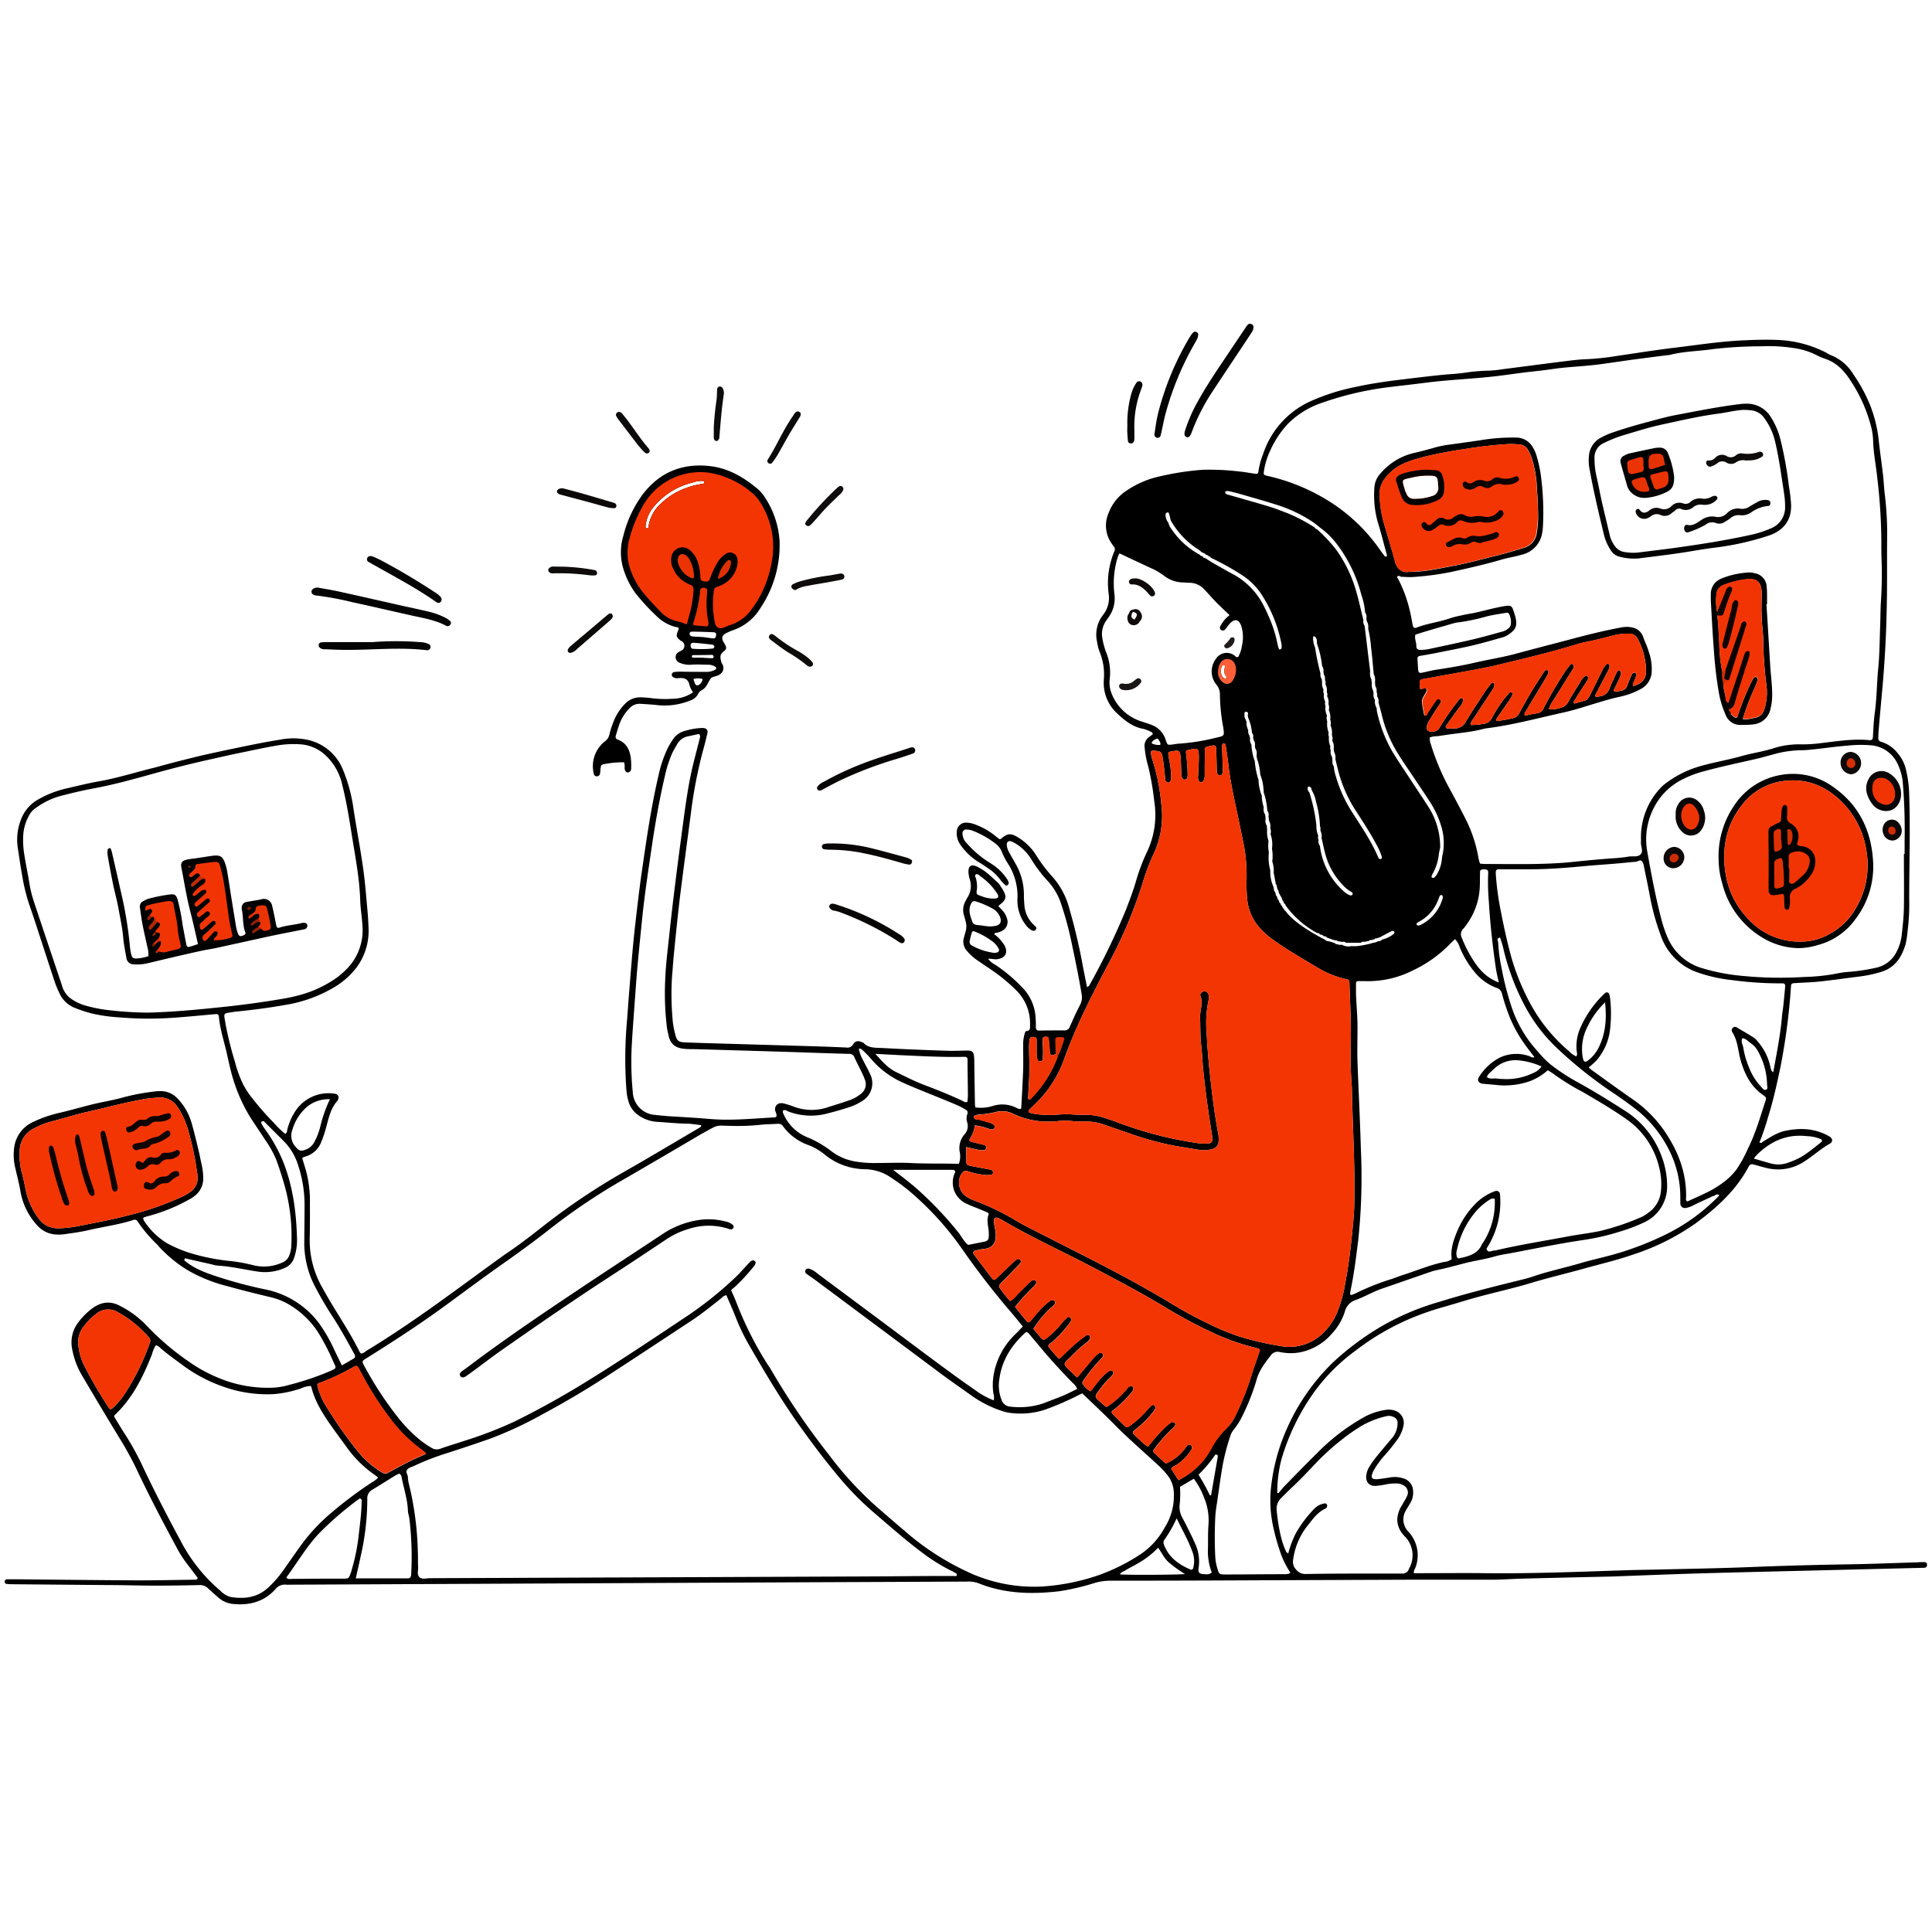 <?xml version="1.0" encoding="UTF-8"?> <svg xmlns="http://www.w3.org/2000/svg" data-name="Layer 1" viewBox="0 0 517 516" id="BusinessladydoMultiTasking"> <g data-name="multitasking or branding or product planninh" fill="#000000" class="color000000 svgShape"> <path fill="#020101" d="M501.2 230c-.58-8.07-3.9-14.68-10.62-19.39a18.35 18.35 0 0 0-14.14-3.2 18.69 18.69 0 0 0-12.44 8.26 24.1 24.1 0 0 0-4.1 14.49 23.12 23.12 0 0 0 1 6.36A23.47 23.47 0 0 0 471.75 251a19.25 19.25 0 0 0 9.58 2.74 18.59 18.59 0 0 0 5.18-.85 18 18 0 0 0 10-6.91A23.13 23.13 0 0 0 501.2 230Zm-4.68 13.21a17.33 17.33 0 0 1-6.61 6.55 15.49 15.49 0 0 1-8.37 2.23 18.38 18.38 0 0 1-13.78-6.13 22.26 22.26 0 0 1-5.71-10.58 26.69 26.69 0 0 1-.5-8.66 21.27 21.27 0 0 1 4.4-10.92 16.65 16.65 0 0 1 10.89-6.63c6.69-1 12.16 1.38 16.68 6.2a23.47 23.47 0 0 1 6 12.92 22.61 22.61 0 0 1-3 15.05ZM474 181.64c-.09-1-.2-2-.26-3q-.36-5.84-.71-11.67c-.1-1.76-.22-3.51-.33-5.26h.16v-2.29c0-.76 0-1.53-.1-2.29a3.79 3.79 0 0 0-3.14-3.71 5.38 5.38 0 0 0-1.58-.22 22.61 22.61 0 0 0-7.13 1.52 5 5 0 0 0-.63.28 4.35 4.35 0 0 0-2.47 3.85v1.83c.25 4.35.46 8.7.8 13a107 107 0 0 0 1.39 11.91 25.37 25.37 0 0 0 1.76 5.67 4.12 4.12 0 0 0 4.09 2.74c1.07 0 2.15 0 3.2-.13a5.19 5.19 0 0 0 4.75-4.26c.69-2.61.41-5.3.2-7.97Zm-1.93 8.36a3 3 0 0 1-2.24 2.06c-.81.2-1.64.34-2.47.47a4.7 4.7 0 0 1-1-.09 62.64 62.64 0 0 1 3.11-8.19c.33-.77.64-1.55.9-2.35a.71.71 0 0 0-.25-.58.55.55 0 0 0-.81.09 8.19 8.19 0 0 0-.68 1.18 69 69 0 0 0-3.53 8.71c-.09.27-.08.6-.4.78-.71.08-1-.65-1.52-.88-.37-.24-.3-.69-.48-1a.25.25 0 0 0 0-.33c2.3-4.37 2.94-9.31 4.64-13.89a85 85 0 0 0-2.89 8.26 17.15 17.15 0 0 1-1.3 3.64c-.8 1.37-1.05.3-1.35-.37.06-1.51-.68-2.91-.58-4.42-.27-.86.68-1 .92-1.55 1.63-4.42 3-8.92 4.27-13.45-1.61 3.7-2.35 7.73-4.3 11.3-.36.32-.73.59-1.24.36a43.25 43.25 0 0 1-.79-7.7c-.19-2.43-.16-4.87-.54-7.28 2.29-1.53 1.87-4.34 3.1-6.36a26.5 26.5 0 0 0-2.08 4.49c-.2.46-.09 1.31-1 1.07a14.47 14.47 0 0 1-.25-4.78 2.86 2.86 0 0 1 1.93-2.62 23.81 23.81 0 0 1 6.66-1.59c2-.11 3.35.65 3.5 3.27.05.84 0 1.68 0 2.52a59.83 59.83 0 0 0 .29 8 31.22 31.22 0 0 1 .16 3.21 106 106 0 0 0 .79 11 14.86 14.86 0 0 1-.57 7.02Z" class="color020201 svgShape"></path> <path d="M514.6 418.05c-.46 0-.91 0-1.37.05-6 .18-12 .43-17.92.53q-13.79.21-27.56.77c-7.81.31-15.63.43-23.44.62-3 .08-6 .1-9 .2-12.63.4-25.25.94-37.9.79-5.59-.07-11.18 0-16.77 0h-2.26c-.16-.61.19-1 .34-1.39a9.1 9.1 0 0 0 .26-6.07 9.42 9.42 0 0 0-2-3.55 4.66 4.66 0 0 1-.69-5.9c.37-.67.79-1.31 1.18-2a5.33 5.33 0 0 0 .67-3.1 3.57 3.57 0 0 0-2.64-3.37 7.3 7.3 0 0 0-3.62-.23c-1 .16-2 .31-3 .43a5.34 5.34 0 0 1-1.13 0 .75.75 0 0 1-.66-1 5.45 5.45 0 0 1 .48-1.28 27.44 27.44 0 0 1 2.5-3.56 56.52 56.52 0 0 0 4.05-5 9.59 9.59 0 0 0 1.43-3.36 3.44 3.44 0 0 0-2.59-4.21 5 5 0 0 0-2.28-.09 17.53 17.53 0 0 0-5.21 1.67 55.47 55.47 0 0 0-13.08 9.95c-2.95 2.89-5.82 5.86-8.71 8.81-.43.43-.78.93-1.19 1.39-.18.2-.31.55-.7.39a35.64 35.64 0 0 1 1.12-9 59.9 59.9 0 0 1 8.93-18.24 50.56 50.56 0 0 1 10.85-10.81 67 67 0 0 1 14.78-8.65 74.53 74.53 0 0 1 8.2-2.89c3.17-.88 6.29-1.89 9.46-2.76 4.86-1.34 9.79-2.4 14.62-3.86 4.6-1.39 9.29-2.49 13.93-3.78 4.48-1.26 9-2.29 13.43-3.84a62.43 62.43 0 0 0 16.72-8.38c5.63-4.17 10.78-8.82 14.11-15.13a1 1 0 0 1 1.32-.55c1.41.35 2.8.81 4.22 1.09a12.68 12.68 0 0 0 9.6-2.07c2.25-1.45 4.22-3.28 6.57-4.59.9-.51.8-1.42-.1-1.94-3.71-2.17-7.67-2.37-11.77-1.52-2.23.46-4.05 1.73-5.95 2.86-.27.15-.46.62-1 .24a66.54 66.54 0 0 0 2.28-6.68c1.38-4.38 2.37-8.87 3.31-13.35a168.82 168.82 0 0 0 2.82-21.38c.08-1.1.1-1.15 1.19-1.22 2.21-.15 4.44-.19 6.65-.43 3.57-.39 7.13-.91 10.71-1.35a33.45 33.45 0 0 0 5.58-1.21c3.74-1.12 5.5-3.94 6.55-7.36a28.33 28.33 0 0 0 .58-3.85 57.21 57.21 0 0 0 .4-8.48c0-9.2.31-18.39 0-27.58a31.51 31.51 0 0 0-.9-7 10.56 10.56 0 0 0-2.31-4.42 8.91 8.91 0 0 0-4.31-2.9.89.89 0 0 1-.75-1c0-.76.05-1.53.11-2.29.32-3.74.66-7.48 1-11.21.6-6.87 1-13.76 1.13-20.65.16-6 .08-12.1.11-18.15a88.46 88.46 0 0 0-.55-12.39c-.27-2-.33-4-.56-5.94-.35-3-.81-6.07-1.13-9.11a36.43 36.43 0 0 0-2.29-9.32 42.73 42.73 0 0 0-4.48-8.25 12.29 12.29 0 0 0-6.16-5.2 8.21 8.21 0 0 1-1-.56A31.18 31.18 0 0 0 476.29 91c-3.44-.17-6.89-.06-10.33.11-6 .31-11.88 1.23-17.8 1.94-5.16.63-10.3 1.44-15.45 2.2a70.78 70.78 0 0 1-8.21.88c-1.91.06-3.82.3-5.72.54-5.54.69-11.08 1.43-16.62 2.13a34.49 34.49 0 0 1-3.65.39 49 49 0 0 0-6.41.54c-2.05.31-4.11.39-6.17.59-4.41.45-8.83 1-13.23 1.54-3.18.43-6.36.91-9.49 1.6a56.8 56.8 0 0 0-13 4.14A23.63 23.63 0 0 0 338 121.52a20.37 20.37 0 0 0-1.21 4.42c-.1.83-.28.94-1 .83-1.44-.2-2.87-.48-4.32-.61a67.16 67.16 0 0 0-9.62-.44 74.46 74.46 0 0 0-11.34 1.73 25.4 25.4 0 0 0-9 3.82 12.28 12.28 0 0 0-4.84 6 8.34 8.34 0 0 0 .88 8.29c.18.25.34.51.53.75a1.12 1.12 0 0 1 .1 1.28 21.88 21.88 0 0 0-1.51 11.25 7.31 7.31 0 0 1-1.42 5.63 8.59 8.59 0 0 0-1.66 7.36 12.43 12.43 0 0 0 .6 2.44 16.07 16.07 0 0 1 1.17 7.87v.46a11 11 0 0 0 3.65 8.37c2 1.91 4.17 3.62 7 4.1a9.37 9.37 0 0 1 1.71.65c.36.14.71.29.77.77-.29.22-.58.46-.9.68a2.93 2.93 0 0 0-1.27 3 24.24 24.24 0 0 0 .95 4.94 74.52 74.52 0 0 1 1.6 9.27 23.1 23.1 0 0 1-1.94 13.62 50.57 50.57 0 0 0-2.91 7.72c-.77 2.65-1.74 5.22-2.74 7.79a186.47 186.47 0 0 1-9.8 20.22c-.1.18-.34.27-.59.46-.37-1.87-.74-3.65-1.08-5.43a155.63 155.63 0 0 0-3.67-15.64 20.54 20.54 0 0 0-4.32-8.27 39.85 39.85 0 0 1-4.45-5.82 14.8 14.8 0 0 0-5.22-5.09c-1.72-1-2.57-.88-4.13.4a.52.52 0 0 1-.71.14l-.6-.48a19.35 19.35 0 0 0-5.72-3.34 7 7 0 0 0-2.23-.5 2.46 2.46 0 0 0-2.73 2.46 5.28 5.28 0 0 0 1.12 3.65 16.6 16.6 0 0 0 4.26 4.14c.9.58 1.84 1.11 2.69 1.75a12.92 12.92 0 0 1 3.81 3.59c.37.37.72.77 1.11 1.11a.41.41 0 0 0 .61 0c.14-.17.35-.4.31-.56a3 3 0 0 0-.42-1 14.33 14.33 0 0 0-4.43-4.27 27.1 27.1 0 0 1-6.31-5.28 3.85 3.85 0 0 1-1.22-2.64 1 1 0 0 1 1.15-1.11 5.47 5.47 0 0 1 1.78.39 24.89 24.89 0 0 1 5.77 3.27 5.27 5.27 0 0 1 1.91 2.51 19.14 19.14 0 0 0 1.59 3 16.08 16.08 0 0 1 2.52 9.15 10.63 10.63 0 0 0 2 6.92 5.49 5.49 0 0 0 1.61 1.61 1.81 1.81 0 0 0 .63.25.74.74 0 0 0 .73-.44.52.52 0 0 0-.07-.63c-.2-.23-.44-.42-.65-.64a7.9 7.9 0 0 1-2.4-5.07c-.05-.91-.15-1.83-.13-2.75a16.7 16.7 0 0 0-2.3-8.53c-.56-1-1.14-2-1.7-3a4.66 4.66 0 0 1-.59-2.19.83.83 0 0 1 1-.75 6.32 6.32 0 0 1 1.24.57 12.76 12.76 0 0 1 4.47 4.53 36.49 36.49 0 0 0 4.32 5.64 16.65 16.65 0 0 1 3.46 5.9 89.79 89.79 0 0 1 2.92 10.84c.95 4.49 1.88 9 2.63 13.51a4.34 4.34 0 0 1-.43 2.85c-1 1.9-1.88 3.85-2.73 5.81a1.48 1.48 0 0 1-1.57 1c-2.22 0-4.44 0-6.66.05a.76.76 0 0 1-.86-.82c0-.84 0-1.68-.07-2.52a12.38 12.38 0 0 0-3.44-8.05 42 42 0 0 0-7.35-6.22 5.68 5.68 0 0 1-1.93-1.6c.92-.08 1.73.24 2.58.09 2.1-.35 2.81-1.76 1.82-3.66a10.83 10.83 0 0 0-2.74-3c.2-.56.65-.33.94-.45s.58-.19.86-.32a2.72 2.72 0 0 0 1.54-3.6c-.37-1.12-.72-1.61-2.26-3.16.16-.15.31-.31.49-.45 1.57-1.2 1.78-2 .86-3.67-.37-.66-.81-1.28-1.22-1.92-.85-.77-1.68-1.55-2.54-2.31a14 14 0 0 0-3.43-2.28c-1.43-.63-2.22-.07-2.15 1.52a8.16 8.16 0 0 0 .36 2 5.64 5.64 0 0 1-.65 4.84c-.2.32-.37.67-.54 1a4.84 4.84 0 0 0-.36 3.78c.16.51.27 1 .43 1.55a4.84 4.84 0 0 1 0 2.72c-.14.52-.26 1-.43 1.55a3.69 3.69 0 0 0 .78 3.65 13.08 13.08 0 0 0 2.9 2.6c1.32.91 2.65 1.8 4 2.72a45.23 45.23 0 0 1 6.18 5.13 12.37 12.37 0 0 1 3.8 9.52c0 .67.13 1.4-.93 1.49-.38 0-.44.56-.56.93a10.35 10.35 0 0 0-.34 3.18c0 2.07.05 4.14 0 6.2-.13 3.51-.34 7-.52 10.44-.24.08-.32.13-.39.11a2.25 2.25 0 0 1-.64-.18 8.35 8.35 0 0 0-6.44-.68 10.88 10.88 0 0 1-4.76.44 3.45 3.45 0 0 1-.15-.66c-.07-3.75-.12-7.5-.18-11.25 0-.61 0-1.23-.08-1.83-.13-1.12-.51-1.48-1.64-1.48-1.68 0-3.37.1-5.05.06-3.75-.1-7.5-.26-11.25-.42-2.53-.1-5.05-.26-7.58-.36-1.45-.06-2.88-.11-4-1.3a1.12 1.12 0 0 0-.41-.2c-1-.47-1.83-.43-2.4.54a1.73 1.73 0 0 1-1.89.86q-4-.18-8-.31l-25.5-.75c-3.21-.09-6.43-.18-9.64-.31-1.66-.06-2.19-.46-2.56-2.06a22 22 0 0 1-.72-3.9 77.05 77.05 0 0 1-.18-11.47c.19-2.06.3-4.13.51-6.18.5-5 1-9.91 1.57-14.85.95-7.67 2-15.33 3-23a123.46 123.46 0 0 1 3.41-17.33c.37-1.32.69-2.66 1-4 .16-.82-.28-1.29-1.14-1.35a17.3 17.3 0 0 0-4.74.74A5.45 5.45 0 0 0 180 198a21 21 0 0 0-1.39 2.37 31.83 31.83 0 0 0-2.24 6.5c-2.09 8.8-3.37 17.74-4.66 26.68-.65 4.54-1.17 9.11-1.7 13.67q-.58 5.13-1 10.29-.64 7.67-1.2 15.34a113.27 113.27 0 0 0-.16 19.05 13.76 13.76 0 0 0 .49 2.71 6.76 6.76 0 0 0 2.53 3.73 9.76 9.76 0 0 0 5.09 1.88c2.68.15 5.34.45 8 .49 1.22 0 2.43.24 3.65.37.07 0 .17 0 .2.07s0 .15 0 .35c-.25.16-.55.37-.86.55-6.54 3.83-13 7.71-19.62 11.48a177.36 177.36 0 0 0-21 14c-3.19 2.5-6.36 5-9.72 7.31-1.78 1.2-3.52 2.47-5.25 3.73-10.83 7.89-21.54 15.93-33 22.86-.5.3-.91.82-1.58.78a2 2 0 0 1-.31-.35c-1.76-3.57-3.84-6.95-5.93-10.32-1.42-2.28-2.78-4.57-4.07-6.91a25.36 25.36 0 0 1-3.39-13.17c.07-3.06.07-6.13.05-9.19a31.2 31.2 0 0 0-1.14-9.31c-.31-1-.61-2-.93-3.05a3 3 0 0 1 .63-.34 6.4 6.4 0 0 0 4.46-3.91 32.84 32.84 0 0 0 1.54-4.78c.61-2.22 1.16-4.45 2.75-6.22a1.5 1.5 0 0 0 .29-.61 1 1 0 0 0-.82-1.33 10.62 10.62 0 0 0-10.73 4.72 16.26 16.26 0 0 0-2.09 4.81c-.1.4 0 .92-.59 1.17a24.4 24.4 0 0 1-3.08-3 70.6 70.6 0 0 1-5.6-6.38 20.82 20.82 0 0 1-2.73-4.21 32.12 32.12 0 0 1-2-5.59 95.87 95.87 0 0 1-2.5-10c-.54-3.52-1-2.88 2.7-3.53h.23c4.34-.44 8.67-1 13-1.77a37.16 37.16 0 0 0 12.87-4.59 20.91 20.91 0 0 0 6.33-5.58 16.51 16.51 0 0 0 3.11-10.36c-.07-1.53-.14-3.06-.28-4.58-.36-3.81-.63-7.64-1.17-11.42-.75-5.3-1.75-10.56-2.57-15.85a42 42 0 0 0-2.94-10.81 13.19 13.19 0 0 0-8.67-7.59 18 18 0 0 0-8-.22q-3.51.56-7 1.26c-4.05.82-8.09 1.66-12.12 2.55-2.75.61-5.5 1.3-8.24 2-2.07.52-4.13 1.1-6.2 1.66-4.84 1.16-9.57 2.69-14.44 3.59-2.93.51-5.83 1.2-8.73 1.89a27.86 27.86 0 0 0-8.3 3.2 10.31 10.31 0 0 0-4.49 5.6 14.65 14.65 0 0 0-.75 7c.38 2.5.73 5 1.18 7.49a51.71 51.71 0 0 0 1.67 7.14c.6 1.81 1.24 3.61 1.83 5.43 1.73 5.29 3.44 10.6 5.19 15.88A27.87 27.87 0 0 0 16 266a7.52 7.52 0 0 0 3.92 3.69 37 37 0 0 0 4.57 1.51 42.21 42.21 0 0 0 7.26 1.05 92.22 92.22 0 0 0 15.14.08c3.59-.25 7.17-.62 10.76-.93.61-.05.88.12.93.72.3 3.3 1.35 6.43 2.08 9.63.53 2.31 1 4.66 1.69 6.91A44.17 44.17 0 0 0 67 299.05c1.25 1.93 2.55 3.82 3.79 5.75a28.84 28.84 0 0 1 3.06 5.37c.85 2.28 1.59 4.62 2.28 7a50.7 50.7 0 0 1 1.82 16.35 7.89 7.89 0 0 1-.55 2.48 3.24 3.24 0 0 1-1.88 1.89 11.81 11.81 0 0 1-7.84.68 44.6 44.6 0 0 0-5.85-1.08 55 55 0 0 1-9.24-1.67 34.55 34.55 0 0 1-7.86-3.09 19.58 19.58 0 0 1-6.18-6c-.08-.13-.12-.28-.19-.42a.39.39 0 0 1 .25-.55 11.58 11.58 0 0 1 1.31-.38 47.31 47.31 0 0 0 10.78-4.42 9.15 9.15 0 0 0 1.51-1 5.82 5.82 0 0 0 2.18-4.61 17.27 17.27 0 0 0-.47-3.86c-.27-1.2-.48-2.4-.77-3.59-.6-2.45-1.17-4.92-1.87-7.34a15.67 15.67 0 0 0-3.75-6.56 6.14 6.14 0 0 0-4.7-2 14.19 14.19 0 0 0-2.06.17 58.83 58.83 0 0 0-7.64 1.47c-2.64.76-5.37 1.18-8.05 1.82-3.11.76-6.2 1.67-9.32 2.39a32.8 32.8 0 0 0-6.9 2.41 8.69 8.69 0 0 0-5 6.43 14.76 14.76 0 0 0 .29 6.14c.45 2 1 4 1.32 6a18 18 0 0 0 4.67 9.3 7.18 7.18 0 0 0 5.1 2.25 10.16 10.16 0 0 0 2.06-.09c2.11-.32 4.25-.58 6.33-1.07 4-.94 8.13-1.45 12.07-2.74a.91.91 0 0 1 1.16.44A37 37 0 0 0 42 333c.22.21.39.47.6.69a36.49 36.49 0 0 0 7.4 6.11 41.42 41.42 0 0 0 11 4.44c3.9 1.1 7.84 2.05 11.77 3a17.29 17.29 0 0 1 4 1.55 23.55 23.55 0 0 1 8.23 7.58 60.51 60.51 0 0 1 4.41 8.54c.18.38.55.77.23 1.38-.31.16-.71.37-1.12.56a74.61 74.61 0 0 1-11.06 3.75 19.36 19.36 0 0 1-4.06.75 34 34 0 0 1-12.66-1.75 40.26 40.26 0 0 1-10.18-5.19 70.82 70.82 0 0 1-11.66-10 26.11 26.11 0 0 0-6.64-4.86c-2.76-1.55-5.3-1.12-7.71.7a17.92 17.92 0 0 0-3.55 3.58 8.75 8.75 0 0 0-1.74 6.92 21.36 21.36 0 0 0 2.77 7.49q4.77 8.11 9.66 16.16a90.33 90.33 0 0 1 4.88 8.83c3.29 7 6.88 13.84 10.55 20.64a31.68 31.68 0 0 0 2.94 4.65c.84 1.09 1.67 2.19 2.51 3.29.17.23.47.48.19.78a1 1 0 0 1-.62.16c-5.28.07-10.56.2-15.85.18-10.8-.06-21.6-.19-32.4-.29H1.83a.59.59 0 0 0-.57.59.56.56 0 0 0 .49.65 14.3 14.3 0 0 0 1.6.09l25.51.22c4.06 0 8.12.14 12.18.15s8.27-.05 12.41-.15a3 3 0 0 1 2.25.9c.9.83 1.81 1.65 2.74 2.45a6.8 6.8 0 0 0 3.71 1.68c4.43.51 8.38-.48 11.5-3.86a3.19 3.19 0 0 1 3-1.27 4 4 0 0 0 .69 0l136.28-.64 45.05-.19a8 8 0 0 1 3.15.43c7 2.85 14.3 3 21.69 2.15a63.06 63.06 0 0 0 9.59-2.27 15.59 15.59 0 0 1 4.07-.55q21.15 0 42.29-.12l37-.14h22.52c2.9 0 5.81-.23 8.72-.3q11.71-.3 23.43-.55l1.38-.05c7.2-.26 14.39-.56 21.59-.77 10.33-.3 20.67-.54 31-.79l27.11-.67c.84 0 1.68-.05 2.53-.06.51 0 .91-.14.93-.74s-.25-.83-1.07-.78ZM261.18 234c.44-.23.85.25 1.19.52a16.55 16.55 0 0 1 4.57 4.75c.42.72.16 1.14-.68 1.2a8.42 8.42 0 0 1-3.58-.63c-1.37-.51-1.5-.39-1.24-2a8.66 8.66 0 0 0-.25-2.65c-.08-.41-.53-.92-.01-1.19Zm-1.35 7.9c.35-.69.67-.88 1.46-.62a23.88 23.88 0 0 1 4.37 1.9 4.29 4.29 0 0 1 2 2.37c.42 1.26-.09 2.05-1.43 2.26-.37.06-.75.08-1.19.13a19.35 19.35 0 0 1-2.21-.24c-.93-.19-2.24.05-2.62-1-.55-1.49-1.21-3.11-.38-4.81ZM260 253a1.1 1.1 0 0 1-.51-1.19 21.21 21.21 0 0 1 .56-2.22.49.49 0 0 1 .72-.32 19.87 19.87 0 0 1 5 2.82 5.87 5.87 0 0 1 1.45 1.76.68.68 0 0 1-.45 1.06l-.59.11A16.38 16.38 0 0 1 260 253ZM39.55 271a98.83 98.83 0 0 1-11.55-.8 38.61 38.61 0 0 1-5.6-1.23 13.16 13.16 0 0 1-3.47-1.75 6.41 6.41 0 0 1-2.37-3.56Q15 259 13.42 254.31 11.2 247.7 9 241.08a31.28 31.28 0 0 1-1.13-4.68c-.42-2.65-1-5.28-1.4-7.92a22.82 22.82 0 0 1-.19-5.72 12.64 12.64 0 0 1 1.86-5.14 5.75 5.75 0 0 1 1.67-1.55 20.09 20.09 0 0 1 7.48-3.33c2.51-.66 5.05-1.23 7.6-1.72 5.49-1 10.86-2.5 16.24-4 4.85-1.34 9.74-2.6 14.67-3.69 2.76-.61 5.51-1.26 8.28-1.82 3.22-.65 6.42-1.38 9.66-1.93a25.92 25.92 0 0 1 7.09-.35 10.91 10.91 0 0 1 6.5 3.11 15.27 15.27 0 0 1 4.26 7.72c1.15 4.53 1.87 9.14 2.61 13.75.91 5.66 2 11.29 2.19 17.05.07 2.21.45 4.42.58 6.63a14.81 14.81 0 0 1-3.34 10.9 21.12 21.12 0 0 1-4.27 3.78 31.3 31.3 0 0 1-7.83 3.74 45.76 45.76 0 0 1-6.48 1.48c-5.13.87-10.28 1.56-15.46 2.1-6.47.68-12.95 1.32-20.04 1.51ZM34 325.33c-4.29 1.15-8.67 1.9-13 2.79a33.09 33.09 0 0 1-5.25.59 6.27 6.27 0 0 1-5.36-2.54 19.37 19.37 0 0 1-3.67-8.56c-.3-1.42-.61-2.83-1-4.24a16.21 16.21 0 0 1-.45-4.1v-1.37a6.69 6.69 0 0 1 3.79-5.9 21.62 21.62 0 0 1 4.94-1.94c3.11-.79 6.16-1.79 9.29-2.49 5.23-1.17 10.39-2.61 15.68-3.5 1.21-.21 2.42-.26 3.65-.35a5.36 5.36 0 0 1 4.86 2.51 20.72 20.72 0 0 1 2.92 6.44 77.41 77.41 0 0 1 2.26 10.53c.5 2.92.46 4.91-3.69 6.95A79.88 79.88 0 0 1 34 325.33Zm449.48-21.28a10.56 10.56 0 0 1 3.8.81c.28.15.39.57.15.75-2.3 1.77-4.46 3.73-7.18 4.87-.5.21-1 .4-1.49.58a7.74 7.74 0 0 1-5 .27c-1.4-.39-2.79-.8-4.44-1.27a9.58 9.58 0 0 1 .72-.91c3.73-3.73 8.11-5.71 13.44-5.1Zm-10.8-12.46c-.71.36-1.13-.49-1.59-.95a15.28 15.28 0 0 1-3.06-5 22.37 22.37 0 0 1-1.52-5.23c-.13-.84-.74-1.66-.25-2.57 1 .11 1.57.9 2.32 1.39a5.9 5.9 0 0 1 1.91 2.22 18.75 18.75 0 0 1 2.37 8.63c-.03.4.33 1.26-.18 1.51Zm4.53-22.36c-.1.91-.28 1.82-.35 2.73-.42 5-1.44 10-2.34 15-.64-.4-.65-1-.8-1.58a15 15 0 0 0-3.37-6.67 5.56 5.56 0 0 0-1-1c-1.49-.93-3-1.82-4.52-2.71a.87.87 0 0 0-1.07 0 .92.92 0 0 0-.19 1.25c1.51 2.32 1.51 5.1 2.27 7.65 1.09 3.69 2.73 6.94 6 9.18.95.65.82.87.55 1.7-1.41 4.29-2.63 8.63-4.68 12.68a34 34 0 0 1-3.09 5.6 18.17 18.17 0 0 1-4.18 3.89 27.34 27.34 0 0 1-3.34 2c-1.84.92-3.72 1.74-5.56 2.58-.55-.34-.35-.84-.34-1.25.08-6.51-2.15-12.27-5.77-17.56a33.4 33.4 0 0 0-8.74-8.68c-3.64-2.52-7.21-5.14-10.81-7.72-.24-.18-.45-.4-.76-.66a17.77 17.77 0 0 0 2.21-2 15.31 15.31 0 0 0 3.48-7.86 36.45 36.45 0 0 0 .07-8.48 8.45 8.45 0 0 0-.26-1.33.68.68 0 0 0-.95-.33 1.87 1.87 0 0 0-.35.28 28.22 28.22 0 0 0-6.6 9.56 12.18 12.18 0 0 0-.79 5.86c.05.42.25.87-.12 1.35a5.91 5.91 0 0 1-2-1.44 44.34 44.34 0 0 1-10-12.13 62.56 62.56 0 0 1-5.36-12.89c-1.11-4-2-8.16-2.81-12.28a76.22 76.22 0 0 1-1.38-10.23c0-.91.11-1.1 1-1.11h8.5c4.76 0 9.48-.4 14.21-.84 2.82-.26 5.65-.44 8.47-.68 1.75-.14 3.5-.35 5.25-.48.59-.05 1.24-.67 1.71-.13a3.73 3.73 0 0 1 .57 1.7c.51 2.4 1 4.79 1.46 7.2a64.31 64.31 0 0 0 3 11 15.9 15.9 0 0 0 9.46 9.7 40.7 40.7 0 0 0 9.58 2.19 94.77 94.77 0 0 0 12.82.87h.69c.57 0 .77.25.72.91-.15 1.81-.32 3.48-.49 5.16Zm-52.37 14.65c-.51.37-1 .41-1.24-.59a12.94 12.94 0 0 1 1.28-8.66 22.09 22.09 0 0 1 4.63-6.37c.49 4.55.12 8.57-1.85 12.35a9.44 9.44 0 0 1-2.82 3.27Zm-15.72-1.28a10.41 10.41 0 0 0-8 .54 14.66 14.66 0 0 0-5.3 5c-.65.94-.16 1.78 1 1.89 1.45.14 2.9.24 4.34.4a20.6 20.6 0 0 0 8.35-1.13 15.37 15.37 0 0 0 4.68-2.89c.66.43 1.33.81 1.93 1.28a63.07 63.07 0 0 0 7.41 4.54c3.89 2.28 7.79 4.54 11.47 7.13a21.81 21.81 0 0 1 9 13.09 18.06 18.06 0 0 1 .43 6.6 7.83 7.83 0 0 1-3.36 5.51 8.63 8.63 0 0 1-1.74 1.1 65.43 65.43 0 0 1-11.26 3.8c-2.85.58-5.74.91-8.59 1.45-6.39 1.2-12.81 2.21-19.14 3.69-.22.05-.45.06-.68.09-.7.09-1.56.71-1.87-.55a22.79 22.79 0 0 0 3.67-13.5 8.81 8.81 0 0 0-.12-1.36 1 1 0 0 0-1.11-.56 14 14 0 0 0-4.7 2.75 22.87 22.87 0 0 0-5.49 7.82c-1.06 2.48-1.94 5-1.56 7.66a3.62 3.62 0 0 1-2 .76c-3.9.83-7.56 2.39-11.34 3.59-.94.31-1.86.69-2.81 1A66.19 66.19 0 0 0 363 346a9.89 9.89 0 0 1-1.26.53.34.34 0 0 1-.45-.35c.08-.69.23-1.36.36-2 .81-4.13 1.31-8.31 1.83-12.48a160.67 160.67 0 0 0 .68-24.32c-.21-7.81-.63-15.61-.9-23.41-.09-2.68 0-5.36 0-8 .09-3.38-.29-6.73-.4-10.09v-2.76a.54.54 0 0 1 .59-.55h1.84a26.65 26.65 0 0 0 12.84-2.89 34.24 34.24 0 0 0 9.7-6.86c.46-.5 1-1 1.51-1.48a4.83 4.83 0 0 1 1.28 2.16 25.66 25.66 0 0 0 4.29 7 13.72 13.72 0 0 0 5.58 3.88 2.08 2.08 0 0 1 1.45 1.58 52 52 0 0 0 2.25 6.72 36.48 36.48 0 0 0 3.81 6.76c.83 1.18 1.74 2.31 2.63 3.48-.63.23-1.05-.18-1.51-.32Zm3.4 2.81a5.27 5.27 0 0 1-2.47 1.85 16.19 16.19 0 0 1-8 1.49 12.62 12.62 0 0 1-1.38-.09c-.92-.19-2 .3-2.79-.46.34-.89 1.15-1.38 1.77-2a8.21 8.21 0 0 1 6.43-2.46 19.43 19.43 0 0 1 6.44 1.67Zm-15.68 47.18a3.18 3.18 0 0 0-.27.37c-1.13 2.71-3.62 3.23-6.08 3.79-.37.08-.57-.18-.66-.47a3.28 3.28 0 0 1 .05-1.81 23.37 23.37 0 0 1 4.84-10 16.81 16.81 0 0 1 3.92-3.42 1.5 1.5 0 0 1 1.35-.22 19.74 19.74 0 0 1-3.15 11.76ZM361.6 253.2a3.54 3.54 0 0 1-2.55-.38h-.16a1.47 1.47 0 0 1-1.05-.15.63.63 0 0 1-.66-.29l-1.5-.46c-.19 0-1-.15-1.06-.42 0 0-8-3.92-10.61-7.7a.67.67 0 0 1-.43-.6.46.46 0 0 1-.35-.48.2.2 0 0 1-.14-.28.66.66 0 0 1-.39-.62 1 1 0 0 1-.47-.88 1 1 0 0 1-.45-.91 1.08 1.08 0 0 1-.41-.93.19.19 0 0 1-.08-.29 1.21 1.21 0 0 1-.4-1.09c-.12-.07-.14-.15-.06-.27a9.9 9.9 0 0 1-.91-4.55 13.05 13.05 0 0 1-.37-4.82 8.66 8.66 0 0 1-.08-3 2.78 2.78 0 0 1-.12-.38 7.34 7.34 0 0 1-.27-2.64c0-.37-.07-.75-.1-1.12a2.37 2.37 0 0 1-.33-1.64v-.47c0-.27-.07-.54-.1-.82a2.57 2.57 0 0 1-.37-1.93 11.17 11.17 0 0 1-.54-3.19 12 12 0 0 1-.86-4.17 22 22 0 0 1-1-5 14.84 14.84 0 0 1-.91-4.51 2 2 0 0 1-.35-1.49l-.12-.78a2 2 0 0 1-.37-1.52 4.71 4.71 0 0 1-.47-2.3.37.37 0 0 1-.1-.39 2 2 0 0 1-.44-1.45c0-.33-.1-.82.45-.79s.52.43.46.82.06.55.1.82a12.67 12.67 0 0 1 1 4 1.31 1.31 0 0 1 .31 1.14c0 .26.08.53.13.79a2 2 0 0 1 .35 1.51c0 .25.07.51.11.76a2 2 0 0 1 .34 1.54v.47c0 .16.07.49.11.74a14.61 14.61 0 0 1 .86 4.24 11.92 11.92 0 0 1 .88 4.21.29.29 0 0 1 0 .4 18.54 18.54 0 0 1 1 5 1.77 1.77 0 0 1 .33 1.51l.12 1.14a3.26 3.26 0 0 1 .35 2.06 2.42 2.42 0 0 1 .07 1.57 8.38 8.38 0 0 1 .39 3.94 10.9 10.9 0 0 1 .07 3.42 1.66 1.66 0 0 1 .14.43 7.74 7.74 0 0 1 .25 2.58c.15.77.3 1.54.44 2.31.05.24.09.47.14.71a.64.64 0 0 1 .25.64l.2.8a.56.56 0 0 1 .27.58l.14.47a.65.65 0 0 1 .21.41 3.76 3.76 0 0 1 .71 1.48.38.38 0 0 1 .23.36c.09.16.17.32.25.48a.46.46 0 0 1 .33.47 25.26 25.26 0 0 0 8.41 7.38 1 1 0 0 1 .86.45h.05a1 1 0 0 1 .89.43 1 1 0 0 1 .93.4l1 .33.31.15 1 .26a.24.24 0 0 1 .38.16l1.43.23a.74.74 0 0 1 .86.21h4.07a.72.72 0 0 1 .82-.23l1.39-.27a.32.32 0 0 1 .46-.2l1-.24a.3.3 0 0 1 .43-.21l.9-.28c1.07-.57 2.13-1.14 3.21-1.68a.71.71 0 0 1 .63.09c.29.28 0 .58-.18.73a7.48 7.48 0 0 1-3.05 1.45 1 1 0 0 1-1 .41 3.36 3.36 0 0 1-1.37.46 25.55 25.55 0 0 1-4.59.91Zm-7.37-72.76a2.14 2.14 0 0 1 .33 1.54 1.58 1.58 0 0 1 .11 1.13 3.24 3.24 0 0 1 .38 2.09 1.45 1.45 0 0 1 .08 1.12 3.17 3.17 0 0 1 .36 2.09 2.55 2.55 0 0 1 .09 1.59 4.56 4.56 0 0 1 .38 2.55 2.87 2.87 0 0 1 .09 1.59 4.84 4.84 0 0 1 .36 2.55 2.71 2.71 0 0 1 .11 1.57 3.22 3.22 0 0 1 .37 2.11l.09.8a3.28 3.28 0 0 1 .37 2c.24 1 .47 1.93.71 2.89a36 36 0 0 0 5 11.29c1.79 2.76 3.58 5.52 5.14 8.42a17.88 17.88 0 0 1 1.58 3.55.44.44 0 0 1-.26.55.51.51 0 0 1-.59-.21.78.78 0 0 1-.11-.2c-1.83-4.32-4.48-8.18-7-12.11a36.91 36.91 0 0 1-4.71-10.9 12.34 12.34 0 0 1-.18-1.36 1.85 1.85 0 0 1-.36-1.47l-.13-1.1a2.14 2.14 0 0 1-.33-1.65 1.88 1.88 0 0 1-.11-1.17 4.7 4.7 0 0 1-.37-2.51 1.66 1.66 0 0 1-.08-1.14 6.25 6.25 0 0 1-.38-3 2.41 2.41 0 0 1-.07-1.57 4.43 4.43 0 0 1-.39-2.56 1.52 1.52 0 0 1-.07-1.13 3.3 3.3 0 0 1-.36-2.09 1.82 1.82 0 0 1-.12-1.17 3.51 3.51 0 0 1-.37-2l-.09-.76a2.23 2.23 0 0 1-.34-1.53 63.13 63.13 0 0 1-1.44-6.93 8.64 8.64 0 0 1-.31-.85c-.38-1.52-.29-2.41.13-2.16.77.46.64 1.27.69 2a25.25 25.25 0 0 1 1.37 5.94 2.14 2.14 0 0 1 .35 1.53Zm-2.06 34.14a26.9 26.9 0 0 1 1.05 6.49 1.79 1.79 0 0 1 .09 1.14 3.49 3.49 0 0 1 .34 2.06c.35 1.49.65 3 1.05 4.46a19.08 19.08 0 0 0 4.61 8.1 8.84 8.84 0 0 0 2.31 1.86c.28.15.48.42.27.74s-.57.2-.84.08a4.57 4.57 0 0 1-1.16-.71 19.33 19.33 0 0 1-6.68-12.42 2.08 2.08 0 0 1-.36-1.64 1.43 1.43 0 0 1-.08-1.11 5.9 5.9 0 0 1-.5-2.68 44.09 44.09 0 0 0-1.91-8.94 1.28 1.28 0 0 1-.45-1 .45.45 0 0 1 .3-.51.61.61 0 0 1 .41.12.86.86 0 0 1 .35.77 9.35 9.35 0 0 1 1.2 3.19Zm26.91 32.85a.46.46 0 0 1 .1-.41 5.41 5.41 0 0 1 .76-.48 10.86 10.86 0 0 0 4.85-5.58c.18-.42.32-.85.52-1.26a.49.49 0 0 1 .38-.17c.29 0 .34.23.41.51a4.08 4.08 0 0 1-.12.61 11.32 11.32 0 0 1-5.92 6.91 1.36 1.36 0 0 1-.66.11.4.4 0 0 1-.32-.24Zm14.92 9.16a33.08 33.08 0 0 1-2.78-5.51 2.09 2.09 0 0 1 .34-2.52 10.79 10.79 0 0 0 1.11-1.46A18.21 18.21 0 0 0 396 237c.05-1.07 0-2.14.06-3.21 0-.38-.08-.87.28-1a2 2 0 0 1 1.56 0c.31.11.36.46.34.78a59.57 59.57 0 0 0 .18 7.79c.34 5.88 1 11.73 1.84 17.56.17 1.27.5 2.52.81 4-3.4-1.27-5.4-3.64-7.07-6.33Zm113.8-52.16a14.57 14.57 0 0 1 1.37 4.83 153.1 153.1 0 0 1 .5 15.59v3.68h-.19c0 4.82.07 9.64 0 14.46-.05 2.45-.32 4.89-.59 7.32a12.81 12.81 0 0 1-1.45 4.56 7.86 7.86 0 0 1-5.5 4.13 50.42 50.42 0 0 1-7 1.07 22.6 22.6 0 0 0-3 .38 51.63 51.63 0 0 1-9.11 1 103.84 103.84 0 0 1-16.73-.3 53.3 53.3 0 0 1-11-2.17 14.41 14.41 0 0 1-8.77-7.89 35.15 35.15 0 0 1-2-6.06c-1.43-5.63-2.49-11.35-3.51-17.06a18.3 18.3 0 0 1 1.55-11.38 17.17 17.17 0 0 1 8.05-8.11 28.43 28.43 0 0 1 5.56-2.08c4.5-1.23 9.06-2.18 13.6-3.22 2.08-.48 4.13-1.09 6.2-1.62a28.9 28.9 0 0 1 6.35-.79c1.22 0 2.44-.15 3.66-.28 2.81-.3 5.62-.72 8.44-.93a32.77 32.77 0 0 1 6.64-.09 8.6 8.6 0 0 1 6.93 4.96Zm-169.58-78.29a19.43 19.43 0 0 1 1.65-5.47 26.26 26.26 0 0 1 4.76-7.24 23.24 23.24 0 0 1 9.09-5.62 85.14 85.14 0 0 1 18.49-4.27c3.19-.39 6.39-.74 9.57-1.15 6.31-.8 12.67-1 19-1.77 2.35-.28 4.7-.63 7.05-.93 2.51-.31 5-.53 7.52-.91 4.32-.65 8.7-.72 13-1.32 2.88-.39 5.75-.83 8.64-1.22s6.06-.79 9.1-1.18a5.23 5.23 0 0 0 .68-.07c3.89-1 7.89-1 11.83-1.59a112.39 112.39 0 0 1 12.84-.72 43 43 0 0 1 8.71.49 19 19 0 0 1 5.68 1.73 16.51 16.51 0 0 0 2.51 1.1c3.1 1 5.18 3.24 6.85 5.84a40.52 40.52 0 0 1 5.38 11.84 17.57 17.57 0 0 1 .67 4.07c.07 3.45.79 6.84 1.13 10.26a148.49 148.49 0 0 1 1.07 16.72c0 2 0 4 .09 6 .12 3.61 0 7.2-.23 10.8-.1 2-.1 4-.17 6-.15 3.83-.15 7.67-.53 11.48s-.36 7.8-.9 11.67c-.29 2.13-.39 4.27-.5 6.4-.05.83-.23 1-.93 1-4.62-.45-9.16.37-13.72.88a36.81 36.81 0 0 1-4.81.24 22.38 22.38 0 0 0-7.24 1.08c-2.78.88-5.67 1.27-8.46 2.06-4.12 1.18-8.37 1.78-12.45 3.13a28.06 28.06 0 0 0-7.85 4.17 8.66 8.66 0 0 0-1.52 1.38 19.18 19.18 0 0 0-5.1 12.69v1.61c-.1 1.13.72 2.47-.09 3.31s-2.17.41-3.29.62a39.41 39.41 0 0 1-4.34.46c-3.67.26-7.32.62-11 1-3.28.33-6.58.45-9.87.51-4.36.07-8.73 0-13.1 0-.45 0-.89-.06-1.38-.1a12 12 0 0 1-.39-1.37A36.83 36.83 0 0 0 392.1 219c-1.34-2.67-2.77-5.29-4.18-7.91a62.92 62.92 0 0 1-5-11.83 4.48 4.48 0 0 1-.32-1.92 6.74 6.74 0 0 1 2.13-.33l2-.3c3.56-.55 7.16-.78 10.64-1.75 7.16-.86 14.1-2.76 21.11-4.31 3.06-.67 6-1.69 9-2.58 2-.59 3.94-1.18 6-1.61a20.9 20.9 0 0 0 5.57-2.06 5.45 5.45 0 0 0 2.94-4.6 13.76 13.76 0 0 0-.79-5.41c-.38-1.32-1-2.56-1.46-3.85-.72-2.07-2.35-2.7-4.3-2.78a9.56 9.56 0 0 0-2.05.24c-4.66.88-9.25 2.05-13.82 3.27s-9.17 2.38-13.74 3.63c-3.61 1-7.32 1.54-11 2.4s-7 1.39-10.59 1.95c-1.29.2-2.55.55-3.82.8-.59.11-.86-.1-.91-.71-.09-1-.14-2-.19-3a.68.68 0 0 1 .61-.8c1.81-.31 3.61-.62 5.41-1 2.93-.58 5.86-1.14 8.76-1.82 2.74-.65 5.46-1.44 8.18-2.21a5.79 5.79 0 0 0 1.61-.85c1.75-1.21 2.14-2.24 1.68-4.33-.08-.37-.21-.73-.32-1.1-.66-2.29-.81-2.36-3.27-1.91s-4.77 1.1-7.16 1.64c-1 .22-1.95.34-2.92.55-1.34.3-2.7.54-4 1-2.91 1-6 1.33-8.84 2.45-.55.22-.84 0-1-.59-.27-1.35-.49-2.71-.81-4a35.87 35.87 0 0 0-3.41-9c.49-.58.84 0 1.23 0 1 0 2 .13 3 .05a78.31 78.31 0 0 0 10-1.3c4.55-1 9.09-2 13.57-3.31 1.39-.4 2.82-.69 4.23-1 .45-.11.89-.23 1.33-.36a7.12 7.12 0 0 0 5.52-6.06 8.9 8.9 0 0 0 .15-1.14 74.11 74.11 0 0 0-.63-14.66 34.63 34.63 0 0 0-1.15-4.91 9.57 9.57 0 0 0-.85-1.87 5.11 5.11 0 0 0-4.47-2.71 53 53 0 0 0-9.83.75c-2.8.4-5.61.81-8.41 1.18a27.51 27.51 0 0 0-4 .86c-1.84.54-3.7 1-5.55 1.43a16.85 16.85 0 0 0-8.45 5.25 6.17 6.17 0 0 0-1.76 4.13 26.79 26.79 0 0 0 .87 8.86c.92 2.92 1.64 5.89 2.45 8.84.17.49-.06.6-.49.52-.41-.55-.84-1.09-1.23-1.66a47.1 47.1 0 0 0-14.26-13.46 52.9 52.9 0 0 0-16.1-6.48c-.84-.21-.92-.32-.79-1.18Zm47.09 61a.64.64 0 0 0-1 .18c-.68.92-1.32 1.88-1.95 2.83-.26.38-.45.8-.71 1.18a.32.32 0 0 1-.55 0c-.25-1.19-.49-2.39-.62-3.6a2.84 2.84 0 0 1 .44-1.28c.23-.48.55-.92.77-1.4a.73.73 0 0 0-.15-.85c-.27-.22-.56-.09-.84.07a3.31 3.31 0 0 1-.68.14c0-.5-.1-.87-.11-1.25 0-1.15 0-1.26 1.24-1.48 4.51-.83 9-1.63 13.55-2.46 1.65-.31 3.3-.64 4.94-1 7.5-1.8 15-3.55 22.41-5.82 1.6-.49 3.27-.75 4.91-1.14s3.41-.84 5.1-1.29a17.27 17.27 0 0 1 3.65-.38 2.55 2.55 0 0 1 2.62 1.5 19 19 0 0 1 2.16 8.36c0 2.33-1 3.41-3.41 4.16-.27-.39-.05-.72.1-1.06.22-.49.42-1 .6-1.49s.12-.84-.25-1-.72.12-.88.48c-.4.91-.82 1.81-1.13 2.75a2 2 0 0 1-1.77 1.56c-.37.05-.74.21-1.11.27a.88.88 0 0 1-.64-.12c-.3-.25-.06-.54.07-.8.4-.83.82-1.64 1.2-2.48a6.38 6.38 0 0 0 .46-1.29c.08-.35.12-.79-.36-.94s-.57.19-.71.45c-.32.61-.61 1.24-.9 1.86-.35.77-.71 1.53-1 2.31a3.12 3.12 0 0 1-2.63 2.25c-.36 0-.7.3-1.12.08-.31-.39.06-.68.21-1 1-2 2.12-4.06 3.17-6.1a3.53 3.53 0 0 0 .35-1.07c0-.18-.15-.42-.3-.57s-.43 0-.58.1a7.1 7.1 0 0 0-1.24 1.92q-1.31 2.68-2.64 5.35a18.81 18.81 0 0 1-1 1.79 1.38 1.38 0 0 1-.68.56c-1 .33-2 .59-3 .87-.39-.47 0-.76.15-1 1-1.69 2.13-3.36 3.2-5a1.27 1.27 0 0 0 .29-1.07.59.59 0 0 0-.23-.37.5.5 0 0 0-.43 0 4.54 4.54 0 0 0-1.45 1.74c-1.08 1.76-2.19 3.5-3.2 5.3a2.74 2.74 0 0 1-1.92 1.48 6.77 6.77 0 0 1-3.22.41 7.87 7.87 0 0 1 1.22-2.42c1.66-2.67 3.33-5.32 5-8 .24-.38.55-.75.37-1.26a1.27 1.27 0 0 0-.27-.35.25.25 0 0 0-.41 0 12.2 12.2 0 0 0-1.32 1.57 105.07 105.07 0 0 0-5.94 10.07 2.24 2.24 0 0 1-2 1.52 24.38 24.38 0 0 0-3.08.64c-.27-.6.1-1 .31-1.31 1.16-2 2.36-3.93 3.54-5.9q1.13-1.86 2.22-3.75a2.45 2.45 0 0 0 .25-.86.5.5 0 0 0-.23-.35.64.64 0 0 0-.43-.05c-.43.1-.55.5-.76.81a122.71 122.71 0 0 0-6.35 10.63 2.46 2.46 0 0 1-1.87 1.46 35 35 0 0 1-4.25.73c-.18-.51.09-.79.3-1.09 1-1.44 2-2.87 3-4.32a12.5 12.5 0 0 0 .92-1.58.5.5 0 0 0-.76-.61c-.51.57-1 1.13-1.49 1.74a36.54 36.54 0 0 0-3.21 5 2.75 2.75 0 0 1-2.28 1.62 18.37 18.37 0 0 1-3.4.3c-.08-.85.48-1.32.84-1.88 1.59-2.43 3.2-4.85 4.78-7.28a2.88 2.88 0 0 0 .72-1.65.62.62 0 0 0-.2-.39.39.39 0 0 0-.6 0c-.57.71-1.16 1.42-1.66 2.18-1.76 2.69-3.54 5.36-5.19 8.11a3.31 3.31 0 0 1-3.17 1.84h-1.83a.45.45 0 0 1-.32-.68c1.19-1.69 2.4-3.36 3.6-5a3.69 3.69 0 0 0 1-1.78.78.78 0 0 0-.22-.61.62.62 0 0 0-.6.08 15.05 15.05 0 0 0-1 1.21 65.4 65.4 0 0 0-4.42 6.43 2.23 2.23 0 0 1-2 1.24c-1.12 0-1.61-.38-1.47-1.46a3.41 3.41 0 0 1 .46-1.27c.71-1.18 1.46-2.34 2.2-3.5.33-.51.7-1 1-1.54a.64.64 0 0 0-.18-.91ZM379 172.75c0-1-.55-1.91-.23-2.91.87-.27 1.73-.56 2.59-.82q3.84-1.14 7.69-2.24a7.63 7.63 0 0 1 1.35-.24 53.07 53.07 0 0 0 7.37-1.56c1.77-.45 3.6-.69 5.4-1a.65.65 0 0 1 .71.43 4.79 4.79 0 0 1 .41 2.69 1.57 1.57 0 0 1-.57 1 4.11 4.11 0 0 1-2 1c-2.49.7-5 1.4-7.51 2-3.93.92-7.88 1.75-11.83 2.6-.67.14-1.37.17-2.05.25-.88-.04-1.33-.14-1.33-1.2Zm-5.58-22.06c-.9-3.4-1.94-6.76-2.93-10.13a30.08 30.08 0 0 1-1.3-8.35c0-2.38 1.07-4 2.65-5.57 2.5-2.53 5.74-3.43 9-4.32a108 108 0 0 1 11-2.13c3.71-.61 7.42-1.06 11.16-1.31a18.67 18.67 0 0 1 3.66.09 2.75 2.75 0 0 1 2.34 1.63 13.35 13.35 0 0 1 1 2.32 31.08 31.08 0 0 1 1.25 7c.06 2.14.37 4.27.29 6.09a28.61 28.61 0 0 1-.28 6.5 4.79 4.79 0 0 1-3.47 4.12c-2.2.66-4.39 1.32-6.62 1.89-4.07 1-8.13 2.14-12.25 2.92s-7.94 1.66-12 1.62a3.11 3.11 0 0 1-1.79-.25 3.57 3.57 0 0 1-1.7-2.12Zm-45.5-19.19a2.41 2.41 0 0 1 .88-.07c1.11.26 2.23.53 3.33.85 3.15.92 6.31 1.79 9.43 2.79a37.83 37.83 0 0 1 9.7 4.59c.69.47 1.32 1 2 1.55a21.24 21.24 0 0 1 4.81 4.84 38 38 0 0 1 6.23 13.15 18.7 18.7 0 0 1 1 4.68 2 2 0 0 1 .34 1.56c0 .26.07.52.11.79a3 3 0 0 1 .37 2 29.5 29.5 0 0 1 .76 4.94c.32 2.4.5 4.83.73 7.24a3.3 3.3 0 0 1 .33 2.07l.09 1.13a2.32 2.32 0 0 1 .34 1.62 1.56 1.56 0 0 1 .13 1.1 2.19 2.19 0 0 1 .38 1.66c.29 1.11.62 2.21.88 3.32a35.08 35.08 0 0 0 4.41 10.5c1.2 1.95 2.52 3.83 3.79 5.73 1.56 2.35 3.17 4.68 4.69 7.05a24.85 24.85 0 0 1 2.86 6 15.48 15.48 0 0 1 .38 8.79 10 10 0 0 1-1.35 4.57 3.48 3.48 0 0 1-.7.88.48.48 0 0 1-.61 0 .28.28 0 0 1-.12-.4 4.3 4.3 0 0 1 .27-.62 13.37 13.37 0 0 0 1.65-5.21c.07-.6.24-1.19.36-1.79a19.83 19.83 0 0 0-3.39-11.24c-1.63-2.58-3.37-5.08-5-7.63-1.39-2.1-2.79-4.19-4.12-6.32a36.9 36.9 0 0 1-4.41-11.23 6.69 6.69 0 0 1-.08-.91 3.32 3.32 0 0 1-.45-2.18 2.19 2.19 0 0 1-.37-1.63l-.09-.74a3.37 3.37 0 0 1-.37-2l-.13-1.13a3.17 3.17 0 0 1-.32-2.09l-1.4-11.49c0-.25-.07-.5-.1-.74a2.1 2.1 0 0 1-.32-1.56c-.64-2.59-1.21-5.2-1.95-7.77a36.1 36.1 0 0 0-5.36-11.08 41.17 41.17 0 0 0-5.16-5.48.54.54 0 0 1-.52-.39 44.28 44.28 0 0 0-7.27-3.84c-1.57-.59-3.12-1.23-4.72-1.72-3.66-1.11-7.33-2.14-11-3.19-.36-.1-.76-.14-.94-.53-.11-.16-.05-.41 0-.42Zm-15.53 5.65c.29-.08.4.14.46.35.16.57.29 1.16.43 1.74a21.92 21.92 0 0 0 7.4 7.82c.37.25.7.55 1.05.83a.18.18 0 0 1 .26.13.52.52 0 0 1 .56.36.37.37 0 0 1 .38.18.38.38 0 0 1 .44.31.63.63 0 0 1 .65.39 73.55 73.55 0 0 1 8.19 4.55 17.76 17.76 0 0 1 5.62 5.66 37.22 37.22 0 0 1 5.1 12.93 4.19 4.19 0 0 1 0 1.12c0 .09-.21.18-.33.25a.23.23 0 0 1-.37-.14 10.77 10.77 0 0 1-.38-1.31 34.44 34.44 0 0 0-2.64-8c-.27-.63-.57-1.25-.88-1.87a19.64 19.64 0 0 0-8-8.58c-1.86-1-3.74-2.07-5.6-3.13-.8-.45-1.56-1-2.34-1.44a.36.36 0 0 1-.45-.3l-.49-.26c-.2 0-.29-.06-.33-.24l-.1-.06a21.15 21.15 0 0 1-7.45-6.74 4.09 4.09 0 0 1-.9-1.8 3.32 3.32 0 0 1-.77-2.06.58.58 0 0 1 .49-.69Zm-4.2 56.85c-.79-.3-1.59-.56-2.39-.82a12.69 12.69 0 0 1-8.42-7.8 7.88 7.88 0 0 1-.4-3.85 14.31 14.31 0 0 0-1-7 20.44 20.44 0 0 1-1-3.77 6.18 6.18 0 0 1 1-4.6c.17-.25.33-.51.52-.75a8.7 8.7 0 0 0 1.71-6.48 23.84 23.84 0 0 1 .74-9.32 8.93 8.93 0 0 1 .3-.87c.08-.21.21-.4.33-.64 2.88 1.35 5.57 2.62 8.27 3.87a18.27 18.27 0 0 1 3.57 2.05 8.44 8.44 0 0 0 5.09 1.85c.53 0 1.07.09 1.6.09a5.39 5.39 0 0 1 4.1 1.72c1.12 1.16 2.16 2.39 3.28 3.53s2.3 2.22 3.54 3.41a12.12 12.12 0 0 0-1.36 1.28 9.74 9.74 0 0 0-1.13 1.71.75.75 0 0 0 .24 1 .81.81 0 0 0 1.05-.13c.46-.5.8-1.12 1.27-1.61 1.33-1.38 2.4-1.15 3.06.64a10.16 10.16 0 0 1 .2 5.22 9.11 9.11 0 0 1-1 3.05c-.56.31-.79-.24-1.15-.45a3.4 3.4 0 0 0-4.83 1 5.54 5.54 0 0 0 .07 6.82 4.12 4.12 0 0 1 1 2.89 51 51 0 0 0 .77 8c.05.3.12.6.16.9.25 1.93.26 2-1.73 2.43a57.56 57.56 0 0 1-9.85 1.63c-.69 0-1.37.16-2.06.24-1.33.16-1.32.16-1.79-1.19a6.24 6.24 0 0 0-3.76-4.05Zm20.05-12.86c.12.18.07.3-.13.35s-.31.11-.42.06a1.1 1.1 0 0 1-.53-.39 2.87 2.87 0 0 1-.1-3 .52.52 0 0 1 .35-.2.34.34 0 0 1 .37.42c0 .23-.08.45-.15.84a2.38 2.38 0 0 0 .61 1.93Zm-18.8 16.59a.39.39 0 0 1 .56.15c.21.45.67.81.49 1.46a4 4 0 0 1-2.31-.42c.14-.74.76-.92 1.26-1.18Zm-34.29 95.63c.1-2.29.27-4.57.32-6.86 0-2-.08-4-.1-6a17.76 17.76 0 0 1 .1-2.06c.08-.83.36-1 1.2-.93.44.05.72.25.73.71v3.43a10 10 0 0 0 .19 1.82.73.73 0 0 0 .86.57.68.68 0 0 0 .59-.61c.06-.76.07-1.53.06-2.29 0-1-.09-2-.11-3 0-.46.29-.67.73-.69s.81 0 .88.51c.12.83.19 1.67.27 2.51 0 .38 0 .76.09 1.14.13.86.41.95 1.46.51.47-.08.73 0 .53.57a.86.86 0 0 1 0 .23 31.59 31.59 0 0 1-7.39 11.37c-.56-.14-.43-.58-.41-.92Zm-15.63 11.4a8.48 8.48 0 0 0 1.36-3.6 14.12 14.12 0 0 1 3.24.76 6.78 6.78 0 0 0 1.33.32.7.7 0 0 0 .69-.5.62.62 0 0 0-.28-.79 2.69 2.69 0 0 0-.8-.43c-.95-.29-1.91-.55-2.86-.83-.55-.17-1.28.07-1.61-.63-.18-.39.5-.76 1.63-.81a24.85 24.85 0 0 0 4.3-.68 6.64 6.64 0 0 1 4.67.53 22.07 22.07 0 0 0 12.09 1.9 17.1 17.1 0 0 1 3.43 0 30 30 0 0 0 3.67.15 13.69 13.69 0 0 1 5 .8c2.6.91 5.21 1.79 7.81 2.7a78.49 78.49 0 0 0 13.3 3.35l4.3.7a8.06 8.06 0 0 0 3.42-.15 2.2 2.2 0 0 0 1.89-2.26 7.5 7.5 0 0 0-.09-1.83c-.88-4.59-1.48-9.22-2-13.85-.51-4.41-.9-8.84-1.12-13.28a29.27 29.27 0 0 1 .47-8.45 3.23 3.23 0 0 0 0-1.82 1.16 1.16 0 0 0-1.26-.75c-.53.13-1.08.71-.89 1.16.83 2-.15 3.9-.07 5.86.1 2.45 0 4.89.29 7.34s.34 4.73.59 7.09q.85 8 2.15 15.92a17.89 17.89 0 0 1 .24 2.05 1 1 0 0 1-1 1.26 11.85 11.85 0 0 1-3.2-.11 101.8 101.8 0 0 1-21.5-5.64c-1.14-.42-2.31-.81-3.47-1.18a15.28 15.28 0 0 0-4.29-.7c-1.3 0-2.61 0-3.91-.11a25.29 25.29 0 0 0-4.35.08 29 29 0 0 1-5.51-.18 9.72 9.72 0 0 1-1.56-.35c-.43-.12-.5-.51-.14-.86.71-.7 1.43-1.38 2.13-2.09a30.9 30.9 0 0 0 7.15-11.4c3.22-9 7.57-17.39 12-25.79a121.84 121.84 0 0 0 9-21.34 59.4 59.4 0 0 1 3-7.93 23.85 23.85 0 0 0 2-13.22 56 56 0 0 0-2.47-12.17 8.25 8.25 0 0 1-.32-1.57c-.05-.38.22-.53.56-.56a.81.81 0 0 1 .22 0c2 .23 2.11.24 2.44 2.28.27 1.66.4 3.34.6 5 .06.52 0 1.11.73 1.26.5.12.87-.39.87-1.33A20.29 20.29 0 0 0 313 204c-.16-.75-.26-1.51-.37-2.27a.46.46 0 0 1 .34-.51.9.9 0 0 1 .21-.08c2.18-.36 2.64-.72 2.8 2.09.07 1.38.07 2.76.16 4.13.05.86.5 1.39 1 1.26.67-.17.67-.75.68-1.29a44 44 0 0 0-.41-5.49c-.1-1-.06-1 .91-1.21 2.33-.49 2.45-.44 2.49 2 0 1.6-.13 3.21-.18 4.82a2.31 2.31 0 0 0 .2 1.55.65.65 0 0 0 1.11.07 2.74 2.74 0 0 0 .44-1.75c0-1.76 0-3.52.05-5.28 0-.46 0-.92-.05-1.38a.74.74 0 0 1 .62-.82c.45-.1.89-.23 1.34-.31.74-.14 1.06.05 1.1.75.07 1.45.09 2.91.14 4.36 0 .69 0 1.38.09 2.07a.87.87 0 0 0 .48.73.56.56 0 0 0 .8-.15 2.1 2.1 0 0 0 .27-1.32c0-1.53-.1-3.06-.14-4.6 0-.53-.05-1.07-.05-1.6 0-.29 0-.59.34-.77s.56.11.65.7c.27 1.82.55 3.64.76 5.46.45 4 1.33 7.85 2.15 11.74.68 3.22 1.33 6.44 2 9.67a45.19 45.19 0 0 1 .65 8.69 41 41 0 0 0 .24 6 13.44 13.44 0 0 0 3.53 7.33 21.13 21.13 0 0 0 2.72 2.46q2.4 1.77 4.94 3.35c2.46 1.55 5 3 7.47 4.51a25.8 25.8 0 0 0 7.62 3.1c.94.22 1 .33 1 1.21.2 5.43.49 10.86.35 16.3a102.29 102.29 0 0 0 .31 11.48v.46c.2 10.41.9 20.82.63 31.24-.06 2.69-.37 5.35-.63 8-.4 4.11-.93 8.21-1.7 12.28a37.51 37.51 0 0 1-2.29 8.39 16.4 16.4 0 0 1-3.29 4.95 12.88 12.88 0 0 1-11.93 3.88 79.07 79.07 0 0 1-11.17-2.61 65.45 65.45 0 0 1-8.25-3.47c-3.25-1.55-6.4-3.28-9.48-5.14-7.47-4.53-15.17-8.64-22.94-12.6-5.12-2.61-10.24-5.2-15.35-7.81-1.09-.56-2.17-1.14-3.23-1.76a65.42 65.42 0 0 0-11.13-5.42 12.85 12.85 0 0 1-2.28-1.08 4.41 4.41 0 0 1-2-4.56 3.18 3.18 0 0 1 1.11-2.2c.61-.48 1.32 0 2 .15a20.8 20.8 0 0 0 4.05.76 7 7 0 0 0 1.37-.1.56.56 0 0 0 .49-.65.76.76 0 0 0-.34-.55 5.07 5.07 0 0 0-1.1-.28c-1.58-.3-3.16-.57-4.73-.91-.86-.18-1-.41-1-1.26v-3.75c1.26.29 2.29.55 3.33.76a6.18 6.18 0 0 0 1.36.08.73.73 0 0 0 .65-.58.61.61 0 0 0-.4-.73 12.22 12.22 0 0 0-1.31-.38c-.82-.21-1.64-.37-2.45-.61a.46.46 0 0 1-.23-.73Zm64.55 82.9a19.73 19.73 0 0 1-8.71 8.45l-1.94-3c.25-.67.85-.75 1.29-1a13.5 13.5 0 0 0 3.9-3.85 1.38 1.38 0 0 0 .35-1.05.87.87 0 0 0-.38-.53.73.73 0 0 0-.63 0 2.3 2.3 0 0 0-.62.66 12.59 12.59 0 0 1-5.37 4.34c-1-.9-2-1.83-3-2.77a.74.74 0 0 1-.07-1.17 40.29 40.29 0 0 1 4.7-5.33 5.64 5.64 0 0 0 .66-.63c.26-.31.41-.67.05-1a.77.77 0 0 0-1-.05 18.27 18.27 0 0 0-1.6 1.31 50.94 50.94 0 0 0-4.47 5.1 8.58 8.58 0 0 1-2.1-1.68c-.63-.55-1.24-1.14-1.83-1.74a.53.53 0 0 1 .11-.8c.63-.56 1.3-1.08 1.93-1.63a24.38 24.38 0 0 0 3.28-3.53 3.86 3.86 0 0 0 .49-.77.69.69 0 0 0-.16-.83.62.62 0 0 0-.84 0 15.83 15.83 0 0 0-1.27 1.32 24.74 24.74 0 0 1-4.58 4.15c-.64.45-.82.43-1.38-.11-.93-.91-1.86-1.82-2.77-2.74s-.88-.92.19-1.71a28.73 28.73 0 0 0 4.4-4.35 1.9 1.9 0 0 0 .6-1.2.73.73 0 0 0-.79-.62 2.2 2.2 0 0 0-1 .86 25.61 25.61 0 0 1-5.29 4.73c-.14 0-.32 0-.41-.09-3.37-3.09-3.37-2-.59-5.81a22.26 22.26 0 0 1 1.89-2 5 5 0 0 0 .74-.86.8.8 0 0 0 0-.64.64.64 0 0 0-.79-.29 2.63 2.63 0 0 0-.77.46 16.47 16.47 0 0 0-2.87 3c-.5.67-1 1.32-1.61 2.08a5.53 5.53 0 0 1-2.09-2c-.22-.28 0-.59.15-.84a50.36 50.36 0 0 1 4.28-5.39c.31-.34.63-.66.92-1a.73.73 0 0 0-1-1 9.93 9.93 0 0 0-1.35 1.24c-1.21 1.39-2.37 2.81-3.56 4.21l-.81 1c-.18 0-.28 0-.32-.08-4.21-4.31-4.07-2.63-.17-6.73.84-.88 1.85-1.6 2.78-2.4.23-.2.47-.39.69-.6s.58-.73.28-1.21-.72-.37-1.21 0a45.26 45.26 0 0 0-5.06 4.32c-.59.59-1.21 1.14-1.92 1.8a31.74 31.74 0 0 1-2.89-3.3c0-.69.61-.89 1-1.2a32.68 32.68 0 0 0 4.79-5.25 1.38 1.38 0 0 0 .29-.61.72.72 0 0 0-.36-.77.51.51 0 0 0-.64 0c-.49.47-1 1-1.42 1.48a24.82 24.82 0 0 1-3.69 3.77l-.74.54a.69.69 0 0 1-1-.07c-.74-.86-1.48-1.74-2.24-2.64a28.65 28.65 0 0 1 4.41-5.38c.27-.27.58-.5.86-.76.6-.56.72-1 .35-1.34s-.79-.29-1.44.2a20.09 20.09 0 0 0-3 2.87c-.6.7-1.18 1.42-1.76 2.12s-.81.76-1.41 0c-1-1.17-1.92-2.37-2.91-3.6a60.35 60.35 0 0 1 4.84-5.31 2.5 2.5 0 0 0 .82-1.08.53.53 0 0 0-.21-.6c-.17-.12-.45-.25-.6-.19a3 3 0 0 0-.94.62c-1.16 1.12-2.28 2.27-3.42 3.4a6.92 6.92 0 0 1-1.81 1.64 40.56 40.56 0 0 1-2.8-3.53c-.32-.46-.06-.87.27-1.22 1.34-1.36 2.69-2.72 4-4.09.43-.43.86-.87 1.25-1.34a.61.61 0 0 0 0-.83.68.68 0 0 0-.83-.2 4 4 0 0 0-.9.69c-1.5 1.42-3 2.86-4.48 4.28-.73.7-.92.72-1.47 0q-2.37-3.09-4.7-6.23a.61.61 0 0 1 .36-1.05c.67-.17 1.34-.31 2-.44.3-.06.61 0 .91-.12a2.91 2.91 0 0 0 2.48-2.64 7.63 7.63 0 0 0-.1-2.52 14.08 14.08 0 0 1-.3-1.8c-.1-1.28.33-1.58 1.43-1.05a12 12 0 0 1 1 .54c8.06 4.73 16.59 8.56 24.84 12.93 6.15 3.26 12.31 6.5 18.28 10.1a128 128 0 0 0 14.61 7.71 59 59 0 0 0 8.66 3c.67.17 1.34.34 2 .54a.47.47 0 0 1 .3.55c-.07.29-.21.57-.31.86-.7 2.1-1.48 4.18-2.1 6.31a77.87 77.87 0 0 1-4 10 12.67 12.67 0 0 1-2.79 3.9 20.24 20.24 0 0 0-3.84 5.12Zm1.72 2.67-1.71 9.85c-.09 0-.32 0-.36-.09a55.88 55.88 0 0 0-3-5.45 32.8 32.8 0 0 0 4.5-5.36c.91-.06.63.56.57 1.06Zm-37.52-18.63c-1.28.61-2.56 1.29-3.88 1.84-1.69.7-3.41 1.31-5.13 2a20.08 20.08 0 0 1-8.81.91 2.62 2.62 0 0 1-2.41-1.76 10.43 10.43 0 0 1-.61-5.62c.65-5 3.2-9 6.85-12.35q.5-.45 1 .12c.82 1 1.7 2 2.52 3 2.9 3.55 6 6.9 9.21 10.21a4.36 4.36 0 0 1 1.26 1.66Zm-29.68-49.6c1.08.56 2.25.95 3.38 1.42l2.11.88c.3.12.59.33.46.67-.54 1.36-.16 2.71 0 4.06a11.19 11.19 0 0 1 .05 1.83c-.06.86-.38 1.17-1.27 1.35l-4.24.85c-1.16-.91-1.77-2.27-2.66-3.39a96.93 96.93 0 0 0-10.2-10.85c-2.25-2.08-4.7-3.91-7.21-5.85h15.73c.29 0 .61 0 .81.28s-.07.57-.16.85a6.19 6.19 0 0 0 3.2 7.91Zm-17.67-39.72c5.49.25 11 .55 16.49.46a6.92 6.92 0 0 1 .91 0 .62.62 0 0 1 .59.58v.45c0 3.06.08 6.11.1 9.17 0 .6-.08 1.21-.11 1.78-.54.35-.92 0-1.31-.2-3.25-1.53-6.57-2.87-9.92-4.14-2.72-1-5.3-2.33-7.9-3.6-2.1-1-3.62-2.73-5.52-4.85ZM230.79 281a30.39 30.39 0 0 1 2.24 2.3 23.92 23.92 0 0 0 8.33 6.32c3.55 1.6 7.18 3 10.79 4.48 1.49.61 3 1.22 4.44 1.87a16.61 16.61 0 0 1 1.81 1 .86.86 0 0 1 .47 1.15 3.41 3.41 0 0 0-.05 2.25 3.27 3.27 0 0 1-.72 3.21 5.6 5.6 0 0 0-1.28 4.71 5.51 5.51 0 0 1-.25 3.18c-4.35-.15-8.69 0-13-.23-3-.14-6 0-9 0a29.73 29.73 0 0 1-5.94-.45 14.52 14.52 0 0 1-6.23-2.76 27.8 27.8 0 0 0-6.54-3.75 11.78 11.78 0 0 1-6-5.73 5.29 5.29 0 0 1-.36-.85 1.69 1.69 0 0 1 0-.45c.55-.42 1 0 1.46.21a17.07 17.07 0 0 0 10.82.42c1.85-.45 3.68-1 5.5-1.59a14.55 14.55 0 0 0 3.31-1.57 5.5 5.5 0 0 0 2.21-7.36c-.53-1.18-1.19-2.31-1.76-3.48a10.18 10.18 0 0 1-1.22-3.17c.45-.24.74.1.97.29Zm-52.46 17.65c-1-.07-2-.15-3-.28a6.38 6.38 0 0 1-6-6.15 83.56 83.56 0 0 1-.3-11.94c.28-5.12.69-10.23 1.06-15.35.17-2.37.35-4.74.57-7.1.37-4 .77-7.93 1.17-11.89.66-6.55 1.67-13.06 2.62-19.57s2.1-12.84 3.58-19.17a31 31 0 0 1 1.87-5.66c.38-.83.86-1.62 1.32-2.41a4.24 4.24 0 0 1 2.89-2.08c1-.2 1.94-.42 2.89-.63.58.46.29 1 .17 1.49-.58 2.37-1.23 4.73-1.8 7.12-1.23 5.22-1.94 10.53-2.65 15.84s-1.44 10.77-2.1 16.17q-.87 6.94-1.6 13.92c-.4 3.65-.85 7.3-1 11a75.14 75.14 0 0 0 .46 13.07c.11.75.29 1.5.46 2.25.5 2.09 1.72 3.14 4.07 3.39 1.22.13 2.45.08 3.68.12q11.47.33 23 .68c5.81.18 11.63.41 17.44.56a1.46 1.46 0 0 1 1.55 1c.61 1.4 1.36 2.74 2 4.11a19.61 19.61 0 0 1 .8 1.9 3.17 3.17 0 0 1-1.11 3.69 9.82 9.82 0 0 1-3.2 1.76c-1.95.68-3.93 1.27-5.89 1.91a13.47 13.47 0 0 1-9-.3c-.79-.29-1.6-.54-2.41-.76a2.85 2.85 0 0 0-1.12-.1 1.58 1.58 0 0 0-1.35 1.6c0 .71.57 1.28.35 2a1.39 1.39 0 0 1-.39.19c-4.44.22-8.86.65-13.3.61-2 0-4-.17-6-.33-3.15-.26-6.44-.42-9.73-.63Zm-100.1 3.71a13 13 0 0 1 3.83-6.08 9.06 9.06 0 0 1 6.23-2.11 37.34 37.34 0 0 0-2.64 7.56 17.89 17.89 0 0 1-1.59 4 4.16 4.16 0 0 1-2.19 1.9c-1.47.56-1.86.38-2.88-.85a4.37 4.37 0 0 1-.76-4.39Zm11.23 58.87a41.79 41.79 0 0 0-4.25-7.32 23.77 23.77 0 0 0-14.27-8.85 117.66 117.66 0 0 1-12.39-3.28c-3.24-1.06-6.53-2.18-9.21-4.47 0-.4.09-.73.62-.46l6.68 1.51a10.6 10.6 0 0 0 1.56.34c3.68.2 7.25 1.09 10.88 1.61a13.08 13.08 0 0 0 7.16-1 4.41 4.41 0 0 0 2.5-2.81 14.36 14.36 0 0 0 .74-5c-.19-7.15-1.1-14.16-3.81-20.85a40.84 40.84 0 0 0-4.82-8.54c-.26-.37-.5-.76-.75-1.14-.32-.57-.3-.95.49-.92 1.89 1.89 3.79 3.77 5.66 5.67a15.51 15.51 0 0 1 3.52 6.1 33.71 33.71 0 0 1 1.73 10.82c0 3.14-.06 6.28-.07 9.42a25.15 25.15 0 0 0 2.62 11.76 97.4 97.4 0 0 0 5.07 8.72c2.09 3.2 3.9 6.56 5.74 9.9.26.48.26.86-.25 1.15l-3.11 1.81c-.72-1.4-1.37-2.79-2.04-4.14ZM85.77 370a59.5 59.5 0 0 0 8.51-4l.4-.22c.69-.35.89-.29 1.27.39.89 1.61 1.73 3.24 2.66 4.82a80.33 80.33 0 0 0 5.47 8.22 39.86 39.86 0 0 0 9.26 9.16 2.67 2.67 0 0 1 .49.46c0 .05 0 .15.07.32-1.29.58-2.62 1.11-3.9 1.75-2 1-4.08 2.11-6.09 3.21a1.49 1.49 0 0 1-1.7-.05 25.44 25.44 0 0 1-6.54-5.73A119.76 119.76 0 0 1 87 375.9a17.56 17.56 0 0 1-1.88-4.42c-.34-1.08-.33-1.16.65-1.48Zm-56.67 6.72a119.28 119.28 0 0 1-6.36-10.88 15.29 15.29 0 0 1-1.82-6.58 6.66 6.66 0 0 1 1.46-4.26 17.44 17.44 0 0 1 3.21-3.27 5 5 0 0 1 5.95-.57 30.74 30.74 0 0 1 8.32 6.77 1.32 1.32 0 0 1 .22 1.47 62 62 0 0 1-6.91 13.93 20.15 20.15 0 0 1-3 3.47c-.47.45-.75.43-1.07-.08Zm46.48 43.85a28.67 28.67 0 0 1-3.8 4.29c-2.9 2.7-6.37 3.11-10.08 2.52a5.91 5.91 0 0 1-2.7-1.64 44.35 44.35 0 0 1-10.46-13c-3.71-6.87-7.3-13.79-10.61-20.86a74.05 74.05 0 0 0-4.58-8.21c-1-1.55-1.92-3.11-2.82-4.58.09-.23.1-.32.15-.37 4.81-4.53 7.61-10.28 10-16.29a7.83 7.83 0 0 1 1.03-2.43 3 3 0 0 1 1.34.88c2.11 1.78 4.35 3.37 6.57 5a40.28 40.28 0 0 0 10.38 5.3 34.89 34.89 0 0 0 13.1 1.92 29.79 29.79 0 0 0 7.4-1.52 6.5 6.5 0 0 1 2.62-.66c.07.08.16.12.17.19 1.07 4.33 3.52 7.93 6.06 11.48 1.07 1.5 2.18 3 3.25 4.46a30.57 30.57 0 0 0 7.78 7.73c.24.17.47.37.81.63a5.57 5.57 0 0 1-1.56 1.22 110.08 110.08 0 0 0-11.37 8.56 49.16 49.16 0 0 0-8.3 9.17c-1.48 2.07-2.91 4.15-4.38 6.21Zm18.28.38c-.54 1.51-.55 1.51-2.08 1.53h-3.91c-3.21 0-6.43.05-9.64.05-.5 0-1 .19-1.49-.2 0-.1-.1-.2-.07-.24 2.82-3.81 5.21-7.92 8.43-11.44A84.53 84.53 0 0 1 96.28 401c.66.22.5.66.5 1-.06 2.83-.42 5.64-.75 8.45a52.88 52.88 0 0 1-1.6 8.54c-.19.64-.34 1.32-.57 2.01Zm16.19.08a4 4 0 0 1-.07.69.79.79 0 0 1-.78.68h-14c.45-2 .89-3.88 1.28-5.74a69.14 69.14 0 0 0 1.81-15.43 2.6 2.6 0 0 1 1.41-2.6c2-1.19 4-2.48 6-3.71a11 11 0 0 1 1.15-.56c.63.39.62 1 .72 1.46.57 2.76 1.45 5.46 1.58 8.31 0 .75.29 1.5.4 2.25a87.34 87.34 0 0 1 .5 14.62Zm146 .5c-.11.4-.53.22-.8.23h-3.22c-6.43 0-12.86.1-19.3.12q-58.83.25-117.66.47c-1 0-2.15.43-2.85-.3s-.27-1.75-.33-2.65c-.09-1.37 0-2.75-.08-4.13a83.81 83.81 0 0 0-2.45-18.39 9.49 9.49 0 0 1-.21-1.59c0-.61-.58-1.17-.3-1.77.36-.76 1.22-.86 1.89-1.19a68.11 68.11 0 0 1 9.19-3.54c3.78-1.23 7.55-2.48 11.3-3.8a104 104 0 0 0 14.11-6.6q8.5-4.56 16.6-9.8c7.64-4.95 15.25-10 22.86-15 2.88-1.89 5.57-4.05 8.26-6.2a2.47 2.47 0 0 1 1.31-.79c.85 2 1.7 3.88 2.45 5.79a55.36 55.36 0 0 0 3.56 7.45c4.17 7.23 8.41 14.42 13.24 21.23 3.37 4.74 6.86 9.41 10.59 13.88a81.2 81.2 0 0 0 9.28 9.54c4.25 3.63 8.43 7.35 12.89 10.72a49.6 49.6 0 0 0 8.14 5.14 5.64 5.64 0 0 1 .81.42c.25.23.82.23.67.76Zm38.53-.19a57.75 57.75 0 0 1-16.14 3.26 41.82 41.82 0 0 1-18.12-3.32 70.72 70.72 0 0 1-18.49-11.81c-2.4-2-4.76-4.1-7.14-6.14a93 93 0 0 1-12.86-14 195.1 195.1 0 0 1-15.26-22.36c-.3-.54-.62-1.06-1-1.57a92.82 92.82 0 0 1-8.57-16.98c-.39-1-.85-2-1.37-3.17.38-.33.9-.75 1.4-1.21a53.23 53.23 0 0 0 4.65-5.08 2.22 2.22 0 0 0 .53-1c.06-.33-.42-.72-.75-.66-.59.1-.89.56-1.26.94-1.32 1.39-2.55 2.87-4 4.16a98.93 98.93 0 0 1-12 9.58c-9.11 6.07-18.2 12.17-27.51 17.91q-9.19 5.67-18.85 10.46a106.78 106.78 0 0 1-13.47 5.21c-2.17.74-4.38 1.36-6.54 2.14a2.6 2.6 0 0 1-2.38-.25 24.26 24.26 0 0 1-3.73-2.65 39.94 39.94 0 0 1-5.37-5.66A93 93 0 0 1 98 366.49c-1.39-2.49-1.38-2.08.85-3.49 6.87-4.32 13.66-8.74 20.22-13.53 4.94-3.62 9.85-7.28 14.85-10.81 4.51-3.18 9-6.41 13.3-9.82a164.61 164.61 0 0 1 20-13.4c6.9-4 13.74-8 20.61-12.05l.4-.22c4.13-2.24 3-1.95 7.34-1.87a58.17 58.17 0 0 0 7.8-.27c1.59-.19 3.21-.18 4.81-.28a1.39 1.39 0 0 1 1.36.66 14.31 14.31 0 0 0 6.93 5.08 16.22 16.22 0 0 1 4.14 2.42 17.32 17.32 0 0 0 11 4 12.46 12.46 0 0 1 7 2.36 49.89 49.89 0 0 1 6.53 5.05 81 81 0 0 1 12.44 14.1A213.31 213.31 0 0 0 271 351.7c.88 1.05 1.74 2.12 2.7 3.29-.68.71-1.28 1.38-1.93 2a19.66 19.66 0 0 0-5.94 11.39 15.84 15.84 0 0 0 0 4.56 3.16 3.16 0 0 1 .07 1.81 20.46 20.46 0 0 1-4.89-2.7c-5.36-3.7-10.56-7.6-15.78-11.49q-13.25-9.9-26.52-19.76a6.29 6.29 0 0 0-2.16-1.27.82.82 0 0 0-1 .38.78.78 0 0 0 .29 1c.74.54 1.51 1.05 2.25 1.59q16.77 12.48 33.53 25c2.89 2.15 5.85 4.19 8.78 6.28a30.33 30.33 0 0 0 7.58 3.77 11.11 11.11 0 0 0 2.67.6 20.77 20.77 0 0 0 9.28-1 79.33 79.33 0 0 0 8.21-3.54l1.46-.74c3.11 3 6.25 5.92 9.26 9 2.22 2.24 4.57 4.32 6.88 6.44 1.53 1.39 3.08 2.76 4.58 4.18.72.68 1.39 1.43 2 2.18a7.81 7.81 0 0 1 1.78 4.61 15.85 15.85 0 0 1-2.49 9.62 20 20 0 0 1-7 7.43 52 52 0 0 1-10.06 5.01Zm5.11 0c.35-.71 1.07-.8 1.59-1.15s1.19-.68 1.78-1 1.34-.74 2-1.13 1.16-.74 1.71-1.14 1.1-.82 1.62-1.27 1-.94 1.53-1.46c1 1.4 1.68 3 3 4.06a34.81 34.81 0 0 0 4.19 3c-2.19.2-15 .29-17.45.08Zm19.66-1.8c-.16.46-.41.66-.82.48-3.16-1.37-5.83-3.27-7.07-6.69a1.23 1.23 0 0 1 .15-1.29 33.12 33.12 0 0 0 3.26-5.71c1.43 3 3 5.66 4.05 8.53a7 7 0 0 1 .4 4.67Zm3.23 1.74c-1.74 0-2.05-.37-1.79-2a11.27 11.27 0 0 0-1-6.23c-.65-1.54-1.43-3-2.17-4.53-.37-.75-.77-1.49-1.16-2.23a5.82 5.82 0 0 1-.75-3.92 27.44 27.44 0 0 0 .05-4.46l3.71-2.18a20.41 20.41 0 0 1 2.71 5 15.69 15.69 0 0 1 1.2 7.39c-.15 2-.1 4-.12 5.95a16 16 0 0 0 1 6.74 1.88 1.88 0 0 1-1.71.46Zm21.63 0c-5.36 0-10.72.07-16.09.08-1.89 0-1.89 0-2.39-1.75a12.5 12.5 0 0 1-.52-2.93c-.19-3.59-.17-7.19 0-10.79a34.45 34.45 0 0 1 .45-3.64c.5-3.41.94-6.82 1.54-10.21a58.52 58.52 0 0 1 2.18-8.19 5.7 5.7 0 0 1 .85-1.35 19.61 19.61 0 0 0 1.77-2.67 58.83 58.83 0 0 0 4.21-10.4c.68-2.63 2.26-4.65 3.85-6.71a2.24 2.24 0 0 1 2.4-.9 14.1 14.1 0 0 0 5 .16 15.08 15.08 0 0 0 9-5.13 15.28 15.28 0 0 0 3.44-5.91 4.39 4.39 0 0 1 3-3.08c2.36-.88 4.54-2.18 6.93-3 4.33-1.49 8.65-3 13-4.5 1-.34 2.07-.53 3.11-.77 2.68-.61 5.31-1.4 8-2 2.15-.43 4.34-.83 6.46-1.46a30.23 30.23 0 0 1 3.15-.62c4.36-.83 8.71-1.69 13.07-2.49 2.33-.43 4.67-.81 7-1.16a62.71 62.71 0 0 0 10-2.31 43.56 43.56 0 0 0 6.19-2.35 10.54 10.54 0 0 0 6.31-9.4 22.4 22.4 0 0 0-1.38-8.09 24.2 24.2 0 0 0-5.35-8.72 23.71 23.71 0 0 0-4.81-3.89c-4.23-2.73-8.53-5.37-13-7.81a53.07 53.07 0 0 1-6.85-4.58 27.44 27.44 0 0 1-3.19-3.28 33.08 33.08 0 0 1-7.06-12 78.8 78.8 0 0 1-2.67-10.42 41.79 41.79 0 0 1-.89-6.58c0-.57-.61-1.33.5-1.52.27.87.6 1.74.8 2.63a63.24 63.24 0 0 0 6.12 16.2 43.81 43.81 0 0 0 7.87 10.34 115.38 115.38 0 0 0 15.89 12.68c2.21 1.5 4.39 3.06 6.47 4.74a32.33 32.33 0 0 1 8.52 11.2 27.93 27.93 0 0 1 2.56 11.76v1.6a1.22 1.22 0 0 0 1.59 1.18 6 6 0 0 0 1.72-.59c1.63-.82 3.3-1.57 5-2.35.27-.25.7-.16 1-.44a.81.81 0 0 1 1.13.05 51.06 51.06 0 0 1-15 10.78 83.17 83.17 0 0 1-13.47 5.08c-2.87.79-5.79 1.42-8.64 2.26-4.25 1.26-8.6 2.15-12.79 3.59-1.52.53-3.09.87-4.65 1.26-6.9 1.7-13.79 3.46-20.57 5.57a68.48 68.48 0 0 0-16.33 7.11 74.9 74.9 0 0 0-11.64 8.76A56.26 56.26 0 0 0 344.52 382a52.4 52.4 0 0 0-4.44 16.5 33 33 0 0 0 .43 9.15 59.08 59.08 0 0 0 2.32 8.38 23.29 23.29 0 0 0 2.48 4.84 1.35 1.35 0 0 1-1.13.36Zm32.73-1.17a1.73 1.73 0 0 1-1.65 1h-6c-6.58 0-13.16 0-19.74.12a3.2 3.2 0 0 1-2.77-1.25 3 3 0 0 1-.75-2.52 18.51 18.51 0 0 1 3.88-9.17c1.38-1.73 2.64-3.59 4.75-4.56a.68.68 0 0 0 .34-.28 1 1 0 0 0 .15-.62.62.62 0 0 0-.69-.49 4.87 4.87 0 0 0-2.79 1.46 32.25 32.25 0 0 0-4.94 6.59 26.84 26.84 0 0 0-2 5.37c-.27-.24-.51-.35-.58-.53a23.29 23.29 0 0 1-1.35-3.89 50.2 50.2 0 0 1-1.17-7.23 3.93 3.93 0 0 1 1.11-3.11c.91-.92 1.83-1.85 2.77-2.74 2.17-2 4.24-4.18 6.28-6.35a65 65 0 0 1 7.09-6.49 51.07 51.07 0 0 1 5.63-3.93 23.82 23.82 0 0 1 6.6-2.52 2.85 2.85 0 0 1 2.18.46 1.36 1.36 0 0 1 .69 1.12 6.2 6.2 0 0 1-1.73 4.59c-1.41 1.71-2.86 3.38-4.24 5.11a21.59 21.59 0 0 0-1.79 2.65 5.5 5.5 0 0 0-.57 1.73c-.31 1.64.47 3.21 2.65 3a19.37 19.37 0 0 0 2.27-.32 13.13 13.13 0 0 1 3.19-.31 3.53 3.53 0 0 1 1.75.47 2.14 2.14 0 0 1 1 2.92c-.36.83-.89 1.59-1.33 2.4a8.07 8.07 0 0 0-1.27 3.63 6.18 6.18 0 0 0 1.35 4c.28.37.6.7.91 1a7.25 7.25 0 0 1 .74 8.64Z" fill="#000000" class="color000000 svgShape"></path> <path fill="#f33504" d="M411.49 136c.08-1.82-.23-4-.29-6.09a31.08 31.08 0 0 0-1.25-7 13.35 13.35 0 0 0-1-2.32 2.75 2.75 0 0 0-2.33-1.63 18.67 18.67 0 0 0-3.66-.09c-3.74.25-7.45.7-11.16 1.31a108 108 0 0 0-11 2.13c-3.24.89-6.48 1.79-9 4.32-1.58 1.58-2.67 3.19-2.65 5.57a30.08 30.08 0 0 0 1.3 8.35c1 3.37 2 6.73 2.93 10.12a3.56 3.56 0 0 0 1.62 2.11 3.11 3.11 0 0 0 1.79.25c4.09 0 8.06-.88 12-1.62s8.18-1.9 12.25-2.92c2.23-.57 4.42-1.23 6.62-1.89a4.79 4.79 0 0 0 3.47-4.12 28.61 28.61 0 0 0 .36-6.48Zm-28.29-3.21a14.3 14.3 0 0 1-4.72.74 2.11 2.11 0 0 1-2.15-1.41c-.11-.28-.28-.55-.37-.84-.91-3.14-1.09-2.82 2-3.52a18.19 18.19 0 0 1 5-.47c1.42.09 1.71.35 1.86 1.76 0 .38 0 .77.07 1.15a2.22 2.22 0 0 1-1.69 2.58ZM258.61 307c1.26.29 2.29.55 3.33.76a6.18 6.18 0 0 0 1.36.08.73.73 0 0 0 .65-.58.61.61 0 0 0-.4-.73 12.22 12.22 0 0 0-1.31-.38c-.82-.21-1.64-.37-2.45-.61a.46.46 0 0 1-.27-.73 8.48 8.48 0 0 0 1.36-3.6 14.12 14.12 0 0 1 3.24.76 6.78 6.78 0 0 0 1.33.32.7.7 0 0 0 .69-.5.62.62 0 0 0-.28-.79 2.69 2.69 0 0 0-.8-.43c-.95-.29-1.91-.55-2.86-.83-.55-.17-1.28.07-1.61-.63-.18-.39.5-.76 1.63-.81a24.85 24.85 0 0 0 4.3-.68 6.64 6.64 0 0 1 4.67.53 22.07 22.07 0 0 0 12.09 1.85 17.1 17.1 0 0 1 3.43 0 30 30 0 0 0 3.67.15 13.69 13.69 0 0 1 5 .8c2.6.91 5.21 1.79 7.81 2.7a78.49 78.49 0 0 0 13.3 3.35l4.3.7a8.06 8.06 0 0 0 3.42-.15 2.2 2.2 0 0 0 1.89-2.26 7.5 7.5 0 0 0-.09-1.83c-.88-4.59-1.48-9.22-2-13.85-.51-4.41-.9-8.84-1.12-13.28a29.27 29.27 0 0 1 .47-8.45 3.23 3.23 0 0 0 0-1.82 1.16 1.16 0 0 0-1.26-.75c-.53.13-1.08.71-.89 1.16.83 2-.15 3.9-.07 5.86.1 2.45 0 4.89.29 7.34s.34 4.73.59 7.09q.85 8 2.15 15.92a17.89 17.89 0 0 1 .24 2.05 1 1 0 0 1-1 1.26 11.85 11.85 0 0 1-3.2-.11 101.8 101.8 0 0 1-21.5-5.64c-1.14-.42-2.31-.81-3.47-1.18a15.28 15.28 0 0 0-4.29-.7c-1.3 0-2.61 0-3.91-.11a25.29 25.29 0 0 0-4.35.08 29 29 0 0 1-5.51-.18 9.72 9.72 0 0 1-1.56-.35c-.43-.12-.5-.51-.14-.86.71-.7 1.43-1.38 2.13-2.09a30.9 30.9 0 0 0 7.15-11.4c3.22-9 7.57-17.39 12-25.79a121.84 121.84 0 0 0 9-21.34 59.4 59.4 0 0 1 3-7.93 23.85 23.85 0 0 0 2-13.22 56 56 0 0 0-2.47-12.17 8.25 8.25 0 0 1-.32-1.57c-.05-.38.22-.53.56-.56a.81.81 0 0 1 .22 0c2 .23 2.11.24 2.44 2.28.27 1.66.4 3.34.6 5 .06.52 0 1.11.73 1.26.5.12.87-.39.87-1.33A20.29 20.29 0 0 0 313 204c-.16-.75-.26-1.51-.37-2.27a.46.46 0 0 1 .34-.51.9.9 0 0 1 .21-.08c2.18-.36 2.64-.72 2.8 2.09.07 1.38.07 2.76.16 4.13.05.86.5 1.39 1 1.26.67-.17.67-.75.68-1.29a44 44 0 0 0-.41-5.49c-.1-1-.06-1 .91-1.21 2.33-.49 2.45-.44 2.49 2 0 1.6-.13 3.21-.18 4.82a2.31 2.31 0 0 0 .2 1.55.65.65 0 0 0 1.11.07 2.74 2.74 0 0 0 .44-1.75c0-1.76 0-3.52.05-5.28 0-.46 0-.92-.05-1.38a.74.74 0 0 1 .62-.82c.45-.1.89-.23 1.35-.31.73-.14 1.05.05 1.09.75.07 1.45.09 2.91.14 4.36 0 .69 0 1.38.09 2.07a.87.87 0 0 0 .48.73.56.56 0 0 0 .8-.15 2.1 2.1 0 0 0 .27-1.32c0-1.53-.1-3.06-.14-4.6 0-.53-.05-1.07-.05-1.6 0-.29 0-.59.34-.77s.56.11.65.7c.27 1.82.55 3.64.76 5.46.45 4 1.33 7.85 2.15 11.74.68 3.22 1.33 6.44 2 9.67a45.19 45.19 0 0 1 .65 8.69 41 41 0 0 0 .24 6 13.44 13.44 0 0 0 3.53 7.33 21.13 21.13 0 0 0 2.72 2.46q2.4 1.77 4.94 3.35c2.46 1.55 5 3 7.47 4.51a25.8 25.8 0 0 0 7.62 3.1c.94.22 1 .33 1 1.21.2 5.43.49 10.86.35 16.3a102.29 102.29 0 0 0 .31 11.48v.46c.2 10.41.9 20.82.63 31.24-.06 2.68-.37 5.35-.63 8-.4 4.11-.93 8.21-1.7 12.28a37.51 37.51 0 0 1-2.29 8.39 16.4 16.4 0 0 1-3.29 4.95 12.88 12.88 0 0 1-11.93 3.88 79.07 79.07 0 0 1-11.17-2.61 65.45 65.45 0 0 1-8.25-3.47c-3.25-1.55-6.4-3.28-9.48-5.14-7.47-4.53-15.17-8.64-22.94-12.6-5.12-2.61-10.24-5.2-15.35-7.81-1.09-.56-2.17-1.14-3.23-1.76a65.42 65.42 0 0 0-11.13-5.42 12.85 12.85 0 0 1-2.28-1.08 4.41 4.41 0 0 1-2-4.56 3.18 3.18 0 0 1 1.11-2.2c.61-.48 1.32 0 2 .15a20.8 20.8 0 0 0 4.05.76 7 7 0 0 0 1.37-.1.56.56 0 0 0 .49-.65.76.76 0 0 0-.34-.55 5.07 5.07 0 0 0-1.1-.28c-1.58-.3-3.16-.57-4.73-.91-.86-.18-1-.41-1-1.26.03-1.14.04-2.28.04-3.71Z" class="colorf38704 svgShape"></path> <path fill="#f33504" d="m315.36 396.12-1.94-3c.25-.67.85-.75 1.29-1a13.5 13.5 0 0 0 3.9-3.85 1.38 1.38 0 0 0 .35-1.05.87.87 0 0 0-.38-.53.73.73 0 0 0-.63 0 2.3 2.3 0 0 0-.62.66 12.5 12.5 0 0 1-5.33 4.35c-1-.89-2-1.82-3-2.76a.74.74 0 0 1-.07-1.17 40.29 40.29 0 0 1 4.7-5.33 5.64 5.64 0 0 0 .66-.63c.26-.31.41-.67.05-1a.77.77 0 0 0-1-.05 18.27 18.27 0 0 0-1.6 1.31 50.94 50.94 0 0 0-4.47 5.1 8.58 8.58 0 0 1-2.1-1.68c-.63-.55-1.24-1.14-1.83-1.74a.53.53 0 0 1 .11-.8c.63-.56 1.3-1.08 1.93-1.63a24.38 24.38 0 0 0 3.28-3.53 3.86 3.86 0 0 0 .49-.77.69.69 0 0 0-.16-.83.62.62 0 0 0-.84 0 15.83 15.83 0 0 0-1.27 1.32 24.74 24.74 0 0 1-4.58 4.15c-.64.45-.82.43-1.38-.11-.93-.91-1.86-1.82-2.77-2.74s-.88-.92.19-1.71a28.73 28.73 0 0 0 4.4-4.35 1.9 1.9 0 0 0 .6-1.2.73.73 0 0 0-.79-.62 2.2 2.2 0 0 0-1 .86 25.61 25.61 0 0 1-5.29 4.73c-.14 0-.32 0-.41-.09-3.37-3.09-3.37-2-.59-5.81a22.26 22.26 0 0 1 1.89-2 5 5 0 0 0 .74-.86.8.8 0 0 0 0-.64.64.64 0 0 0-.79-.29 2.63 2.63 0 0 0-.77.46 16.47 16.47 0 0 0-2.87 3c-.5.67-1 1.32-1.61 2.08a5.53 5.53 0 0 1-2.09-2c-.22-.28 0-.59.15-.84a50.36 50.36 0 0 1 4.28-5.39c.31-.34.63-.66.92-1a.73.73 0 0 0-1-1 9.93 9.93 0 0 0-1.35 1.24c-1.21 1.39-2.37 2.81-3.56 4.21l-.81 1c-.18 0-.28 0-.32-.08-4.21-4.31-4.07-2.63-.17-6.73.84-.88 1.85-1.6 2.78-2.4.23-.2.47-.39.69-.6s.58-.73.28-1.21-.72-.37-1.21 0a45.26 45.26 0 0 0-5.06 4.32c-.59.59-1.21 1.14-1.92 1.8a31.74 31.74 0 0 1-2.89-3.3c0-.69.61-.89 1-1.2a32.68 32.68 0 0 0 4.79-5.25 1.38 1.38 0 0 0 .29-.61.72.72 0 0 0-.36-.77.51.51 0 0 0-.64 0c-.49.47-1 1-1.42 1.48a24.82 24.82 0 0 1-3.69 3.77l-.74.54a.69.69 0 0 1-1-.07c-.74-.86-1.48-1.74-2.24-2.64a28.65 28.65 0 0 1 4.41-5.38c.27-.27.58-.5.86-.76.6-.56.72-1 .35-1.34s-.79-.29-1.44.2a20.09 20.09 0 0 0-3 2.87c-.6.7-1.18 1.42-1.76 2.12s-.81.76-1.41 0c-1-1.17-1.92-2.37-2.91-3.6a60.35 60.35 0 0 1 4.84-5.31 2.5 2.5 0 0 0 .82-1.08.53.53 0 0 0-.21-.6c-.17-.12-.45-.25-.6-.19a3 3 0 0 0-.94.62c-1.16 1.12-2.28 2.27-3.42 3.4a6.92 6.92 0 0 1-1.81 1.64 40.56 40.56 0 0 1-2.8-3.53c-.32-.46-.06-.87.27-1.22 1.34-1.36 2.69-2.72 4-4.09.43-.43.86-.87 1.25-1.34a.61.61 0 0 0 0-.83.68.68 0 0 0-.83-.2 4 4 0 0 0-.9.69c-1.5 1.42-3 2.86-4.48 4.28-.73.7-.92.72-1.47 0q-2.37-3.09-4.7-6.23a.61.61 0 0 1 .36-1.05c.67-.17 1.34-.31 2-.44.3-.06.61 0 .91-.12a2.91 2.91 0 0 0 2.48-2.64 7.63 7.63 0 0 0-.1-2.52 14.08 14.08 0 0 1-.3-1.8c-.1-1.28.33-1.58 1.43-1.05a12 12 0 0 1 1 .54c8.06 4.73 16.59 8.56 24.84 12.93 6.15 3.26 12.31 6.5 18.28 10.1a128 128 0 0 0 14.61 7.71 59 59 0 0 0 8.66 3c.67.17 1.34.34 2 .54a.47.47 0 0 1 .3.55c-.07.29-.21.57-.31.86-.7 2.1-1.48 4.18-2.1 6.31a77.87 77.87 0 0 1-4 10 12.67 12.67 0 0 1-2.79 3.9 20.24 20.24 0 0 0-3.78 5.16 19.73 19.73 0 0 1-8.81 8.38ZM5.28 309.28v-1.38a6.69 6.69 0 0 1 3.78-5.9 21.62 21.62 0 0 1 4.94-1.94c3.11-.79 6.17-1.79 9.29-2.49 5.23-1.17 10.39-2.61 15.67-3.5 1.22-.21 2.43-.26 3.66-.35a5.36 5.36 0 0 1 4.86 2.51 20.72 20.72 0 0 1 2.92 6.44 77.41 77.41 0 0 1 2.26 10.53c.5 2.92.46 4.91-3.69 6.95A79.88 79.88 0 0 1 34 325.33c-4.29 1.15-8.67 1.9-13 2.79a34.3 34.3 0 0 1-5.25.59 6.27 6.27 0 0 1-5.36-2.54 19.37 19.37 0 0 1-3.67-8.56c-.3-1.42-.61-2.83-1-4.24a16.19 16.19 0 0 1-.44-4.09ZM380 184.38c0-.5-.1-.87-.11-1.25 0-1.15 0-1.26 1.24-1.48 4.51-.83 9-1.63 13.55-2.46 1.65-.31 3.3-.64 4.94-1 7.5-1.8 15-3.55 22.41-5.82 1.6-.49 3.27-.75 4.91-1.14s3.41-.84 5.1-1.29a17.27 17.27 0 0 1 3.65-.38 2.55 2.55 0 0 1 2.62 1.5 19 19 0 0 1 2.16 8.36c0 2.33-1 3.41-3.41 4.16-.27-.39-.05-.72.1-1.06.22-.49.42-1 .6-1.49s.12-.84-.25-1-.72.12-.88.48c-.4.91-.82 1.81-1.13 2.75a2 2 0 0 1-1.77 1.56c-.37.05-.74.21-1.11.27a.88.88 0 0 1-.62-.09c-.3-.25-.06-.54.07-.8.4-.83.82-1.64 1.2-2.48a6.38 6.38 0 0 0 .46-1.29c.08-.35.12-.79-.36-.94s-.57.19-.71.45c-.32.61-.61 1.24-.9 1.86-.35.77-.71 1.53-1 2.31a3.12 3.12 0 0 1-2.63 2.25c-.36 0-.7.3-1.12.08-.31-.39.06-.68.21-1 1-2 2.12-4.06 3.17-6.1a3.53 3.53 0 0 0 .35-1.07c0-.18-.15-.42-.3-.57s-.43 0-.58.1a7.1 7.1 0 0 0-1.24 1.92q-1.31 2.68-2.64 5.35a18.81 18.81 0 0 1-1 1.79 1.38 1.38 0 0 1-.68.56c-1 .33-2 .59-3 .87-.39-.47 0-.76.15-1 1-1.69 2.13-3.36 3.2-5a1.27 1.27 0 0 0 .29-1.07.59.59 0 0 0-.23-.37.5.5 0 0 0-.43 0 4.54 4.54 0 0 0-1.45 1.74c-1.08 1.76-2.19 3.5-3.2 5.3a2.74 2.74 0 0 1-1.92 1.48 6.77 6.77 0 0 1-3.22.41 7.87 7.87 0 0 1 1.22-2.42c1.66-2.67 3.33-5.32 5-8 .24-.38.55-.75.37-1.26a1.27 1.27 0 0 0-.27-.35.25.25 0 0 0-.41 0 12.2 12.2 0 0 0-1.32 1.57 105.07 105.07 0 0 0-5.94 10.07 2.24 2.24 0 0 1-2 1.52 24.38 24.38 0 0 0-3.08.64c-.27-.6.1-1 .31-1.31 1.16-2 2.36-3.93 3.54-5.9.75-1.24 1.5-2.49 2.22-3.75a2.45 2.45 0 0 0 .25-.86.5.5 0 0 0-.23-.35.64.64 0 0 0-.43-.05c-.43.1-.55.5-.76.81a122.71 122.71 0 0 0-6.35 10.63 2.46 2.46 0 0 1-1.87 1.46 35 35 0 0 1-4.25.73c-.18-.51.09-.79.3-1.09 1-1.44 2-2.87 3-4.32a12.5 12.5 0 0 0 .92-1.58.5.5 0 0 0-.76-.61c-.52.57-1 1.13-1.49 1.74a36.54 36.54 0 0 0-3.21 5 2.75 2.75 0 0 1-2.28 1.62 18.37 18.37 0 0 1-3.4.3c-.08-.85.48-1.32.84-1.88 1.59-2.43 3.2-4.85 4.78-7.28a2.88 2.88 0 0 0 .72-1.65.62.62 0 0 0-.2-.39.39.39 0 0 0-.6 0c-.57.71-1.16 1.42-1.66 2.18-1.76 2.69-3.54 5.36-5.19 8.11a3.31 3.31 0 0 1-3.17 1.84h-1.83a.45.45 0 0 1-.32-.68c1.19-1.69 2.4-3.36 3.6-5a3.69 3.69 0 0 0 1-1.78.78.78 0 0 0-.22-.61.62.62 0 0 0-.6.08 13.27 13.27 0 0 0-1 1.21 65.4 65.4 0 0 0-4.42 6.43 2.23 2.23 0 0 1-2 1.24c-1.12 0-1.61-.38-1.47-1.46a3.41 3.41 0 0 1 .46-1.27c.71-1.18 1.46-2.34 2.2-3.5.33-.51.7-1 1-1.54a.62.62 0 1 0-1.05-.66c-.68.92-1.32 1.88-1.95 2.83-.26.38-.45.8-.71 1.18a.32.32 0 0 1-.55 0c-.25-1.19-.49-2.39-.62-3.6a2.84 2.84 0 0 1 .44-1.28c.23-.48.55-.92.77-1.4a.73.73 0 0 0-.15-.85c-.27-.22-.56-.09-.84.07a3.31 3.31 0 0 1-.83.02ZM113.9 389.09c-1.29.58-2.62 1.11-3.9 1.75-2 1-4.08 2.11-6.09 3.21a1.49 1.49 0 0 1-1.7-.05 25.44 25.44 0 0 1-6.54-5.73A119.76 119.76 0 0 1 87 375.9a17.56 17.56 0 0 1-1.88-4.42c-.29-1.08-.28-1.16.7-1.53a59.5 59.5 0 0 0 8.51-4l.4-.22c.69-.35.89-.29 1.27.39.89 1.61 1.73 3.24 2.66 4.82a80.33 80.33 0 0 0 5.47 8.22 39.86 39.86 0 0 0 9.26 9.16 2.67 2.67 0 0 1 .49.46c0 .04-.01.14.02.31ZM20.92 359.26a6.66 6.66 0 0 1 1.46-4.26 17.44 17.44 0 0 1 3.21-3.27 5 5 0 0 1 5.95-.57 30.74 30.74 0 0 1 8.32 6.77 1.32 1.32 0 0 1 .22 1.47 62 62 0 0 1-6.91 13.93 20.15 20.15 0 0 1-3 3.47c-.48.45-.76.42-1.08-.09a119.28 119.28 0 0 1-6.36-10.88 15.29 15.29 0 0 1-1.81-6.57Z" class="colorf38704 svgShape"></path> <path fill="#f13404" d="M283 282.76a.86.86 0 0 1 0 .23 31.59 31.59 0 0 1-7.39 11.37c-.62-.21-.45-.65-.43-1 .1-2.29.27-4.57.32-6.86 0-2-.08-4-.1-6a17.76 17.76 0 0 1 .1-2.06c.08-.83.36-1 1.2-.93.44.05.72.25.73.71v3.43a10 10 0 0 0 .19 1.82.73.73 0 0 0 .86.57.67.67 0 0 0 .59-.61c.06-.76.07-1.53.06-2.29 0-1-.09-2-.11-3 0-.46.29-.67.73-.69s.81 0 .88.51c.12.83.19 1.67.27 2.51 0 .38 0 .76.09 1.14.13.86.41.95 1.46.51.48-.01.74.1.55.64Z" class="colorf18604 svgShape"></path> <path fill="#f33504" d="M203.41 134.39a9.3 9.3 0 0 0-1.92-2.27 23.53 23.53 0 0 0-11.41-5.56 17.55 17.55 0 0 0-17.55 8 35 35 0 0 0-4.22 10.12 13.86 13.86 0 0 0 .44 7.91 20.29 20.29 0 0 0 3.48 6.16c1.47 1.77 3.06 3.43 4.66 5.08a8.29 8.29 0 0 0 4.11 2.37 14.17 14.17 0 0 1 2.78.93c.33-1.21.6-2.25.88-3.28a28.56 28.56 0 0 0 .92-5.89c0-.68-.08-1.18-.81-1.44a8.76 8.76 0 0 1-1.43-.73 7.7 7.7 0 0 1-3.16-3.54 5 5 0 0 1-.52-3.12 3 3 0 0 1 5.06-1.81 7.08 7.08 0 0 1 2.07 3.26 13.84 13.84 0 0 1 .63 3.84c0 .83.3 1.07 1.08 1.19s1.22 0 1.55-.92a22.83 22.83 0 0 1 1.83-3.95 7.05 7.05 0 0 1 2.14-2.37 2 2 0 0 1 3.33 1.56 4.49 4.49 0 0 1-.17 1.82 7.5 7.5 0 0 1-4 4.78 16 16 0 0 1-1.49.6 1 1 0 0 0-.65.87 24 24 0 0 0 .33 8.89 1.55 1.55 0 0 0 2.09 1.14c.65-.22 1.26-.56 1.92-.75a11.15 11.15 0 0 0 5.92-4.48 24 24 0 0 0 2.1-3.28 31.15 31.15 0 0 0 3.36-10.67 22 22 0 0 0-3.35-14.46Zm-15.3-4.89a18.44 18.44 0 0 0-4.21 1 18.81 18.81 0 0 0-7 4.24 10.16 10.16 0 0 0-3.33 6.09c0 .27 0 .68-.48.55s-.36-.44-.34-.65a9.26 9.26 0 0 1 2-4.88 19.31 19.31 0 0 1 10.61-6.72 6.85 6.85 0 0 1 2.69-.43c.21 0 .45.05.45.36a.44.44 0 0 1-.39.44Z" class="colorf38704 svgShape"></path> <path fill="#f23404" d="M461.77 187.44c.06-1.51-.68-2.91-.58-4.42-.27-.86.68-1 .92-1.55 1.63-4.42 3-8.92 4.27-13.45-1.61 3.7-2.35 7.73-4.3 11.3-.36.32-.73.59-1.24.36a43.25 43.25 0 0 1-.79-7.7c-.19-2.43-.16-4.87-.54-7.28 2.29-1.53 1.87-4.34 3.1-6.36a26.5 26.5 0 0 0-2.08 4.49c-.2.46-.09 1.31-1 1.07a14.47 14.47 0 0 1-.25-4.78 2.86 2.86 0 0 1 1.93-2.62 23.81 23.81 0 0 1 6.66-1.59c2-.11 3.35.65 3.5 3.27.05.84 0 1.68 0 2.52a59.83 59.83 0 0 0 .29 8 31.22 31.22 0 0 1 .16 3.21 106 106 0 0 0 .79 11 14.86 14.86 0 0 1-.51 7 3 3 0 0 1-2.24 2.06c-.81.2-1.64.34-2.47.47a4.7 4.7 0 0 1-1-.09 62.64 62.64 0 0 1 3.11-8.19c.33-.77.64-1.55.9-2.35a.71.71 0 0 0-.25-.58.55.55 0 0 0-.81.09 8.19 8.19 0 0 0-.68 1.18 69 69 0 0 0-3.53 8.71c-.09.27-.08.6-.4.78-.71.08-1-.65-1.52-.88-.37-.24-.3-.69-.48-1a.25.25 0 0 0 0-.33c2.3-4.37 2.94-9.31 4.64-13.89a85 85 0 0 0-2.89 8.26 17.15 17.15 0 0 1-1.3 3.64c-.86 1.39-1.11.32-1.41-.35Z" class="colorf28704 svgShape"></path> <path fill="#f33504" d="M481.54 252a18.38 18.38 0 0 1-13.78-6.13 22.26 22.26 0 0 1-5.71-10.58 26.69 26.69 0 0 1-.5-8.66 21.27 21.27 0 0 1 4.4-10.92 16.65 16.65 0 0 1 10.89-6.63c6.69-1 12.16 1.38 16.68 6.2a23.47 23.47 0 0 1 6 12.92 22.67 22.67 0 0 1-3 15 17.33 17.33 0 0 1-6.61 6.55 15.49 15.49 0 0 1-8.37 2.25Z" class="colorf38704 svgShape"></path> <path d="M324.06 149.28a.88.88 0 0 1-.3-.07.7.7 0 0 0 .3.07ZM323.58 149.08a.77.77 0 0 1-.17-.19 1.54 1.54 0 0 0 .17.19ZM336 203.49l-.21.14a.25.25 0 0 0 .21-.13ZM343.64 241.7l.33.47-.33-.47ZM341.63 237.12l-.25-.64c-.02.25.16.43.25.64ZM342.1 238.5l-.27-.58c0 .23.17.38.27.58Z" fill="#000000" class="color000000 svgShape"></path> <path fill="#0f0a09" d="M305.25 163.94a1.52 1.52 0 0 0-2.07-.77 1 1 0 0 0-1 .89 2 2 0 0 0-.42 1.88 1.6 1.6 0 0 0 2 1.32 1.55 1.55 0 0 0 1.18-.91 1.78 1.78 0 0 0 .31-2.41Zm-1.11.94a4.42 4.42 0 0 1-.58.94c-.88-.57-.9-.59-.65-1.65l-.05-.07h.07l.26-.35c.92.25 1.14.48.95 1.13Z" class="color0f0909 svgShape"></path> <path fill="#020101" d="M478.71 130.14a101.44 101.44 0 0 0-2.29-12.62 20.23 20.23 0 0 0-2.53-5.87 7.45 7.45 0 0 0-6.74-3.61 12.44 12.44 0 0 0-1.37.08c-5.93.71-11.76 1.9-17.61 3-2.32.46-4.6 1.1-6.89 1.71-3.31.88-6.61 1.83-9.85 2.95a21.19 21.19 0 0 0-2.93 1.29 6 6 0 0 0-3.28 4.68 12.25 12.25 0 0 0 .2 4.1c1.07 5.93 2.48 11.79 3.89 17.65a14 14 0 0 0 1.84 3.93 3.63 3.63 0 0 0 2 1.48 14.74 14.74 0 0 0 5.18.55c3.07-.39 6.79-.83 10.5-1.36 3.25-.46 6.48-1.09 9.74-1.5a75.24 75.24 0 0 0 14.73-3.26c4.2-1.41 6.09-4.29 6-8.23a44.09 44.09 0 0 0-.59-4.97Zm-4.85 11.27a28.93 28.93 0 0 1-6.12 1.89c-6.13 1.33-12.32 2.3-18.53 3.18-3.41.48-6.83.88-10.25 1.31a13.45 13.45 0 0 1-4.34-.08 3.68 3.68 0 0 1-2.46-1.54 8 8 0 0 1-1.32-2.65c-.71-3-1.44-6-2.12-8.93-.55-2.46-1-5-1.57-7.39a22 22 0 0 1-.46-4.55 4.2 4.2 0 0 1 2.66-4.16 32.82 32.82 0 0 1 5.32-2.09c2.2-.65 4.39-1.33 6.6-1.94 1.55-.42 3.11-.77 4.68-1.11 4.63-1 9.25-2.06 13.95-2.66 2.2-.28 4.36-.88 6.6-1a19.13 19.13 0 0 1 2.51.17 5 5 0 0 1 3.19 2.14 17.09 17.09 0 0 1 2.72 5.77c.84 3.5 1.41 7 1.94 10.61.22 1.51.48 3 .67 4.54a21 21 0 0 1 .16 2.75 6 6 0 0 1-3.83 5.74Z" class="color020101 svgShape"></path> <path fill="#010000" d="M204.71 133.15a9.92 9.92 0 0 0-2.1-2.42c-3.71-3.08-7.77-5.45-12.68-6-7.67-.85-13.84 1.87-18.33 8.11a31.49 31.49 0 0 0-4.81 10.61 15.15 15.15 0 0 0-.09 8.39 21.67 21.67 0 0 0 3.42 7 58.55 58.55 0 0 0 5.61 6.07 11.23 11.23 0 0 0 4.9 2.84c.34.1.78 0 1 .42a1.93 1.93 0 0 1-.1.43c-.67 1.47-.61 1.86.47 2.75.18.14.42.21.59.36a1.42 1.42 0 0 1-.26 2.41 7.67 7.67 0 0 0-.8.43 1.56 1.56 0 0 0 .27 2.78 6.3 6.3 0 0 0 3.12.56c1.52-.13 3.06 0 4.59 0a3.45 3.45 0 0 1 1.95.57.48.48 0 0 1 .19.36.45.45 0 0 1-.18.36 4.83 4.83 0 0 1-2.65.62c-2.22 0-4.44 0-6.67-.05a11.06 11.06 0 0 0-1.82.12.73.73 0 0 0-.56.64.76.76 0 0 0 .43.75 2.08 2.08 0 0 0 1.34.22c1.53-.15 2.68.17 3 2a7.09 7.09 0 0 0 .91 1.8A9.69 9.69 0 0 1 180 187a29 29 0 0 1-5.74-.17c-.91-.12-1.83-.18-2.74-.21a5.57 5.57 0 0 0-4.32 1.79 14.23 14.23 0 0 0-3.22 5.24 22.36 22.36 0 0 0-.89 2.85 3.08 3.08 0 0 1-1.35 2 8.46 8.46 0 0 0-2.82 8.66.78.78 0 0 0 .86.59.82.82 0 0 0 .78-.72c.1-.44.09-.91.15-1.36.11-.95.18-1 1.07-1.2A26.92 26.92 0 0 1 167 204c.07.35.13.57.15.78s0 .62 0 .92c.1.69.52 1.15 1 1a1 1 0 0 0 .75-1 21.16 21.16 0 0 0-.08-2.76c-.3-2.24-1.16-4.13-3.48-5a.78.78 0 0 1-.55-1.07c.29-1 .57-1.91.89-2.85a11.76 11.76 0 0 1 2.75-4.45 3.6 3.6 0 0 1 2.86-1.22c1.38.08 2.75.16 4.12.29a18.23 18.23 0 0 0 9.24-1.15 3.65 3.65 0 0 0 2.21-1.86 2.1 2.1 0 0 1 1-.95 4 4 0 0 0 1-.89c.48-.68.8-1.48 1.29-2.16s1.7-.56 2.45-1.14a2 2 0 0 0 .8-2.58c-.09-.21-.28-.38-.33-.6-.3-1.1-.62-2.14.61-3 .89-.65.78-1.15 0-2.38-.67-1.06-.51-1.88.55-2.44a15.61 15.61 0 0 1 2.1-.9 13.75 13.75 0 0 0 7.15-5.85 30.25 30.25 0 0 0 5.14-17.74 23.66 23.66 0 0 0-3.91-11.85Zm-17.58 50.07A.71.71 0 0 1 186 183a3.07 3.07 0 0 1-.17-.42c-.09-.27-.17-.55-.26-.88a4.89 4.89 0 0 1 2.43 0 2 2 0 0 1-.87 1.52Zm-3.23-52.72a18.81 18.81 0 0 0-7 4.24 10.16 10.16 0 0 0-3.33 6.09c0 .27 0 .68-.48.55s-.36-.44-.34-.65a9.26 9.26 0 0 1 2-4.88 19.31 19.31 0 0 1 10.61-6.72 6.85 6.85 0 0 1 2.69-.43c.21 0 .45.05.45.36a.44.44 0 0 1-.43.44 18.44 18.44 0 0 0-4.17 1Zm6.74 45.65c-1 0-1.95-.1-2.88-.15h-2.32c-.2 0-.26-.08-.29-.25a.36.36 0 0 1 .37-.44c1.66 0 3.32 0 5-.06a.3.3 0 0 1 .21.07c.1.09.24.21.25.33s-.09.5-.34.5Zm0-2.58a29.59 29.59 0 0 1-5.24.05c-.43 0-.57-.46-.59-.86a.63.63 0 0 1 .67-.73c.69 0 1.37.1 2.05.15 1.06.11 2.12.21 3.17.36a.69.69 0 0 1 .46.45.54.54 0 0 1-.56.58Zm1-3.56c-.11.44-.2.92-.83.84-.9-.11-1.8-.24-2.7-.36l-2.72-.15a1 1 0 0 1-.77-.39c-.15-.19-.08-.72.13-.79a1.66 1.66 0 0 1 .42-.12c2 0 3.94.09 5.91.17.38.07.67.31.54.79Z" class="color010000 svgShape"></path> <path fill="#040303" d="M85.08 157.25c1.69.32 3.66.62 5.6 1.05 5.45 1.2 10.9 2.44 16.34 3.67 2.46.55 4.93 1.07 7.39 1.65a19.36 19.36 0 0 1 4.94 1.79 5.79 5.79 0 0 1 1.11.8.68.68 0 0 1 .12.84.89.89 0 0 1-.93.52.6.6 0 0 1-.21-.08c-2.88-1.54-6.06-2.06-9.19-2.75-5.38-1.2-10.74-2.45-16.12-3.62a79.71 79.71 0 0 0-9.47-1.75c-.84-.08-1.28-.46-1.31-1s.59-1.14 1.73-1.12ZM335.41 87.31a2.33 2.33 0 0 1-.36 1.5c-.51.76-1 1.53-1.51 2.3-3 4.51-6 9-9 13.55a53.78 53.78 0 0 0-5.7 11.18c-.36 1-.86 1.38-1.38 1.1s-.65-.72-.31-1.81a42.1 42.1 0 0 1 3.29-7.54c1.81-3.27 3.83-6.42 5.91-9.53 2.34-3.49 4.69-7 7-10.44a3.92 3.92 0 0 1 .55-.72.81.81 0 0 1 1-.15.82.82 0 0 1 .51.56Z" class="color040303 svgShape"></path> <path fill="#040404" d="M319.74 88.76c.44 0 .92.36.9.69a2.87 2.87 0 0 1-.22 1.09c-.32.69-.72 1.35-1.08 2a79.27 79.27 0 0 0-7.61 18.82c-.29 1.18-.52 2.38-.78 3.57-.11.52-.2 1-.35 1.56a.85.85 0 0 1-1 .67.9.9 0 0 1-.66-1.06c.26-1.73.49-3.48.89-5.18a76.1 76.1 0 0 1 8.51-20.65 8.51 8.51 0 0 1 .94-1.29 1.16 1.16 0 0 1 .46-.22ZM99.61 171.84a84.67 84.67 0 0 1 12.84 0 5.89 5.89 0 0 1 2.23.5.86.86 0 0 1 .53.91.91.91 0 0 1-1 .76c-7.17-.86-14.36-.06-21.54-.09-1.91 0-3.82-.1-5.73-.17a2 2 0 0 1-1.3-.35.9.9 0 0 1-.36-.8.72.72 0 0 1 .55-.66 9.37 9.37 0 0 1 1.59-.1Z" class="color040404 svgShape"></path> <path fill="#070504" d="M219.15 211.59c-.13-.11-.37-.23-.44-.41a.77.77 0 0 1 0-.63 4.52 4.52 0 0 1 1.81-1.37 79.15 79.15 0 0 1 9.72-4.6c4.33-1.71 8.8-3 13.22-4.45l.21-.08c.47-.1.92-.12 1.17.41a.91.91 0 0 1-.65 1.24c-1.44.5-2.89 1-4.35 1.43a104.13 104.13 0 0 0-15.32 5.87c-1.44.7-2.84 1.47-4.26 2.23a2 2 0 0 1-1.11.36Z" class="color070404 svgShape"></path> <path fill="#060505" d="M99.25 148.79a8.35 8.35 0 0 1 .93.31c.69.31 1.39.63 2.06 1q7.16 3.82 13.94 8.28a6.75 6.75 0 0 1 1.77 1.42 1 1 0 0 1 0 1.25.84.84 0 0 1-1.22.06c-5.25-3.69-10.91-6.66-16.48-9.81-.6-.33-1.19-.67-1.76-1a.74.74 0 0 1-.25-.82c.1-.48.45-.63 1.01-.69Z" class="color060505 svgShape"></path> <path fill="#090706" d="M244.06 230.6c-.06.5-.36.81-.75.78a12.5 12.5 0 0 1-2-.43c-3.44-1-6.88-1.95-10.4-2.65a44.75 44.75 0 0 0-8.63-.9 12.16 12.16 0 0 1-1.81-.14.66.66 0 0 1-.52-.66.65.65 0 0 1 .47-.7 5.47 5.47 0 0 1 1.34-.17 43.69 43.69 0 0 1 11.56 1.3c3.1.77 6.18 1.63 9.27 2.47a5 5 0 0 1 1.22.57.46.46 0 0 1 .25.53ZM223.21 241.88a3.67 3.67 0 0 1 .39.12 69.24 69.24 0 0 1 17 8 4.21 4.21 0 0 1 1.38 1.17.82.82 0 0 1 0 .88.74.74 0 0 1-1 .28 12.91 12.91 0 0 1-1.35-.87 79.59 79.59 0 0 0-15-7.39 9 9 0 0 0-1.55-.38 1.51 1.51 0 0 1-.95-.58c-.18-.24-.37-.5-.16-.82s.39-.52 1.24-.41Z" class="color090606 svgShape"></path> <path fill="#070606" d="M301.67 113.8a28.91 28.91 0 0 1 1-8.17 10.1 10.1 0 0 1 1.39-3.13.88.88 0 0 1 1.18-.37 1 1 0 0 1 .42 1.18c-.09.29-.17.59-.28.87a27.84 27.84 0 0 0-1.82 11v2.06a2.49 2.49 0 0 1-.13.9.83.83 0 0 1-.91.53.74.74 0 0 1-.67-.55c-.11-.91-.16-1.82-.21-2.74.01-.51.03-1.05.03-1.58Z" class="color070606 svgShape"></path> <path fill="#0b0807" d="M150.75 130.71c1.55.41 3.47.91 5.38 1.45 2.57.74 5.14 1.51 7.7 2.27a3 3 0 0 1 .85.33.78.78 0 0 1 .27.59c0 .3-.17.64-.53.64a6.42 6.42 0 0 1-1.58-.15c-1.7-.43-3.39-.94-5.09-1.4l-7.75-2.07c-.71-.19-1.08-.6-.94-1s.69-.79 1.69-.66Z" class="color0b0707 svgShape"></path> <path fill="#0b0a0a" d="M214.26 110.68a1.44 1.44 0 0 1-.32 1.06c-.91 1.49-1.86 3-2.75 4.47-1 1.77-2 3.58-3 5.35a23.07 23.07 0 0 1-1.54 2.26.71.71 0 0 1-1 .13.69.69 0 0 1-.17-1c2.37-3.72 4.07-7.83 6.6-11.46.34-.49.58-1.07 1.17-1.36.31-.13.99.15 1.01.55Z" class="color0b0a0a svgShape"></path> <path fill="#0c0a09" d="M164 164.84a1.93 1.93 0 0 1-.23.64 6.12 6.12 0 0 1-.81.8c-2.82 2.45-5.64 4.91-8.47 7.34a3.83 3.83 0 0 1-1.71 1.1.75.75 0 0 1-.79-.31.78.78 0 0 1 0-.65 3.31 3.31 0 0 1 .71-.87q5-4.21 9.95-8.41a.93.93 0 0 1 .38-.24 1 1 0 0 1 .65 0c.15.13.22.4.32.6Z" class="color0c0909 svgShape"></path> <path fill="#0e0c0c" d="M216.34 140.8c-.5 0-1-.5-.85-.77a2.43 2.43 0 0 1 .31-.6 86.57 86.57 0 0 1 8.07-8.73 4.8 4.8 0 0 1 .72-.56.67.67 0 0 1 .83.12.77.77 0 0 1 .23.82 3.25 3.25 0 0 1-1.11 1.42c-1.81 1.76-3.64 3.49-5.28 5.41-.74.86-1.51 1.72-2.3 2.54a1.83 1.83 0 0 1-.62.35Z" class="color0e0c0c svgShape"></path> <path fill="#0e0b0a" d="M224.9 153.48c.48 0 .84.11 1 .54a.8.8 0 0 1-.58 1.07c-1.19.28-2.39.48-3.59.7-1.88.34-3.77.61-5.64 1a7.43 7.43 0 0 0-3 1c-.39.28-.72 0-1-.23a.69.69 0 0 1 0-1.16 11.17 11.17 0 0 1 1.67-.71A51.88 51.88 0 0 1 222 154Z" class="color0e0a0a svgShape"></path> <path fill="#0c0b0b" d="M191 114.43c.12-2.51.4-5 .75-7.49.12-.9.09-1.82.16-2.73a.73.73 0 0 1 .68-.77.88.88 0 0 1 .87.6 2.65 2.65 0 0 1 .22 1.56c-.58 3.77-.84 7.56-1.18 11.35v.22c-.11.56-.48.92-.88.84s-.57-.45-.61-.84 0-.61 0-.91Z" class="color0c0b0b svgShape"></path> <path fill="#0e0c0b" d="M206.37 169.68a1.5 1.5 0 0 1 .44.07 5 5 0 0 1 .76.51 39.81 39.81 0 0 0 5.71 3.83 18.64 18.64 0 0 1 3.22 2.19 6.84 6.84 0 0 1 .92 1 .65.65 0 0 1 0 .84.84.84 0 0 1-.82.29 1.2 1.2 0 0 1-.61-.29 36.69 36.69 0 0 0-5.28-3.64c-1.52-1-3-2.14-4.46-3.23a2 2 0 0 1-.43-.52c-.24-.29.18-1.05.55-1.05Z" class="color0e0b0b svgShape"></path> <path fill="#0c0a0a" d="M165.55 110.24a1 1 0 0 1 .82.32c.25.28.49.58.73.87 2.24 2.79 4.1 5.86 6.46 8.56a1.18 1.18 0 0 1 .23.39.64.64 0 0 1-.2.8.69.69 0 0 1-.85.06 3.79 3.79 0 0 1-.67-.6c-.56-.62-1.13-1.24-1.64-1.9-1.66-2.17-3.31-4.36-5-6.55a5.89 5.89 0 0 1-.59-1 .8.8 0 0 1 .71-.95Z" class="color0c0a0a svgShape"></path> <path fill="#0e0b0a" d="M150.6 151.65a53.92 53.92 0 0 1 8.21.86c.3.05.63.06.8.35a1 1 0 0 1 .16.62c0 .19-.24.46-.4.48a7 7 0 0 1-1.59 0 60 60 0 0 0-9.84-.52 1.63 1.63 0 0 1-.67-.1 1 1 0 0 1-.47-.46.71.71 0 0 1 .2-.88 1.55 1.55 0 0 1 1.05-.39c.87.03 1.71.04 2.55.04Z" class="color0e0a0a svgShape"></path> <path fill="#e03104" d="m283 282.76-.53-.57c0-1.3-.06-2.6-.08-3.9a.66.66 0 0 1 .68-.74 10.84 10.84 0 0 1 1.14 0 .55.55 0 0 1 .55.77c-.2.66-.42 1.31-.67 1.95a9.78 9.78 0 0 1-1.09 2.49Z" class="colore07b04 svgShape"></path> <path fill="#ec3304" d="M185.61 167.34c-.06-.31-.15-.47-.11-.59a38.47 38.47 0 0 0 1.86-8.69c.06-.65.42-.85 1.14-.76.42.06.72.26.73.71s0 .91-.07 1.37a24.84 24.84 0 0 0 .35 6.83 3.94 3.94 0 0 1 .08.68c0 .45-.19.76-.66.73-1.13-.07-2.25-.19-3.32-.28Z" class="colorec8304 svgShape"></path> <path fill="#eb3304" d="M185.72 154.33a.48.48 0 0 1-.67.39 6.32 6.32 0 0 1-3.51-3.74 2.71 2.71 0 0 1 0-2 1.18 1.18 0 0 1 1.53-.62 3 3 0 0 1 1.47 1.39 10 10 0 0 1 1.18 4.58Z" class="coloreb8304 svgShape"></path> <path fill="#df3004" d="M192.1 154.92a8.77 8.77 0 0 1 2.63-4.92.69.69 0 0 1 .62-.09.68.68 0 0 1 .26.55 4.87 4.87 0 0 1-3.51 4.46Z" class="colordf7c04 svgShape"></path> <path fill="#030202" d="M196.3 328.48a.76.76 0 0 1-.67.53 1.92 1.92 0 0 1-.66-.15 17.19 17.19 0 0 0-10.82.07 21.41 21.41 0 0 0-5.79 2.71c-4.78 3.17-9.55 6.36-14.36 9.48-10.08 6.52-20 13.36-29.8 20.23-2.51 1.75-4.93 3.62-7.4 5.44-.74.54-1.47 1.09-2.24 1.59-.59.38-1.15.3-1.41-.16s0-.88.37-1.18 1-.71 1.49-1.08c9.88-7.47 20.15-14.41 30.46-21.29 7.24-4.84 14.55-9.59 21.82-14.41a24 24 0 0 1 9.3-3.7 17.78 17.78 0 0 1 7.51.32 4.4 4.4 0 0 1 1.88.82.73.73 0 0 1 .32.78Z" class="color030202 svgShape"></path> <path fill="#010101" d="M39.71 255.88a7.28 7.28 0 0 0-.26-2.4c-.44-2-.91-4-1.3-6-.29-1.5-.48-3-.7-4.53a1.6 1.6 0 0 1 1-1.84 6.57 6.57 0 0 1 1-.51 40.7 40.7 0 0 1 6.29-1.25c1.05-.1 1.41.26 1.78 1.35a53.33 53.33 0 0 1 1.37 7c.35 1.72.64 3.45 1 5.18a.6.6 0 0 0 .85.49c.73-.21 1.44-.46 2.24-.71-.7-3-1.31-5.9-2.07-8.77-1-3.85-1.59-7.79-2.37-11.68-.26-1.29.15-1.85 1.45-2.16.82-.19 1.67-.24 2.5-.37 1.44-.21 2.87-.45 4.31-.65 2.17-.29 2.85.15 3.53 2.29a13.57 13.57 0 0 1 .49 2c.35 2.11.67 4.23 1 6.35.46 2.87.92 5.74 1.4 8.6a10.56 10.56 0 0 0 .38 1.33c.29 1 .74 1.13 1.69.64.27-.14.51-.33.36-.71-.74-1.89-.52-3.93-.89-5.88a3.51 3.51 0 0 1-.08-.91 1.54 1.54 0 0 1 1.32-1.37c1.27-.23 2.56-.42 3.83-.67a2.25 2.25 0 0 1 3 1.74c.43 1.7.74 3.44 1.09 5.16.13.63.36.83.93.63 2-.66 4.07-.7 6.06-1.26a2.38 2.38 0 0 1 .46 0 .76.76 0 0 1 .85.6.88.88 0 0 1-.46 1 1.75 1.75 0 0 1-.65.19c-3.15.63-6.3 1.22-9.44 1.9-4.55 1-9.09 2-13.65 3-1.49.33-3 .53-4.5.87-4.62 1-9.23 2.12-13.84 3.21a11.75 11.75 0 0 1-3.87.33 1.94 1.94 0 0 1-2-1.83c-.33-1.8-.7-3.61-.85-5.43-.23-2.61-.81-5.14-1.26-7.7-.39-2.18-1-4.32-1.45-6.5-.52-2.54-1-5.1-1.44-7.66a5.65 5.65 0 0 1 0-1.59c0-.15.31-.3.51-.38s.31.12.35.23a8.07 8.07 0 0 1 .33 1.09c.78 3.43 1.57 6.86 2.34 10.29a107.43 107.43 0 0 1 2.45 14.92 14.13 14.13 0 0 0 .35 2c.18.75.51 1 1.29 1a11.45 11.45 0 0 0 3.28-.63Z" class="color010101 svgShape"></path> <path fill="#0a0706" d="M508.73 212.27a5.86 5.86 0 0 1-.29 2c-1.45 3.81-5.55 3.2-7.2 1.17a8.1 8.1 0 0 1-1.63-3 5 5 0 0 1 .34-3.78 3.86 3.86 0 0 1 5.79-1.59 6.47 6.47 0 0 1 2.99 5.2Z" class="color0a0806 svgShape"></path> <path fill="#090605" d="M448.42 218a4.37 4.37 0 0 1 .69-2.79 3.33 3.33 0 0 1 5.11-.95 4.9 4.9 0 0 1 1.73 2.64 5.66 5.66 0 0 1-1.12 5.76 3.32 3.32 0 0 1-4.36.24 5.59 5.59 0 0 1-2.05-4.9Z" class="color090605 svgShape"></path> <path fill="#0e0a09" d="M492.54 204.22a2.79 2.79 0 0 1 2.73-3 3 3 0 0 1 2.76 3 3 3 0 0 1-2.62 3 3.06 3.06 0 0 1-2.87-3Z" class="color0e0a09 svgShape"></path> <path fill="#0d0908" d="M450.72 229.48a3 3 0 0 1-3 2.88 2.58 2.58 0 0 1-2.54-2.72 3 3 0 0 1 2.83-3 2.83 2.83 0 0 1 2.71 2.84Z" class="color0d0908 svgShape"></path> <path fill="#0e0908" d="M508.91 222.3a2.64 2.64 0 0 1-2.2 2.62 2.59 2.59 0 0 1-2.76-1.84 3 3 0 0 1 0-2 2.46 2.46 0 0 1 2-1.71 2.3 2.3 0 0 1 2.19.94 3.18 3.18 0 0 1 .77 1.99Z" class="color0e0908 svgShape"></path> <path fill="#0f0a09" d="M303.7 154.79c1.54-.16 4.68 1.9 5.32 3.72a.74.74 0 0 1-.37 1 .71.71 0 0 1-.85-.11c-.33-.3-.57-.71-.89-1-1.08-1.11-2.26-2.07-4-2a.73.73 0 0 1-.44-.08 1 1 0 0 1-.37-.51.84.84 0 0 1 .2-.6c.36-.44.85-.38 1.4-.42Z" class="color0f0909 svgShape"></path> <path fill="#1a1615" d="M300.46 182.91a3.27 3.27 0 0 0 3-.69 5.13 5.13 0 0 1 .91-.66.73.73 0 0 1 .82.23.69.69 0 0 1 .14.83 4.86 4.86 0 0 1-4.94 2 1.41 1.41 0 0 1-.86-.68.72.72 0 0 1 .52-1Z" class="color1a1515 svgShape"></path> <path fill="#211a18" d="M328.2 173.54c-.16-.11-.41-.19-.51-.36s-.14-.51 0-.61a10.53 10.53 0 0 0 1.62-1.84c.08-.13.4-.18.59-.16.38 0 .48.38.48.66a2.66 2.66 0 0 1-2.18 2.31Z" class="color211818 svgShape"></path> <path fill="#0e0300" d="M20.79 303.56a.92.92 0 0 1 .47.69c.48 2 .94 4 1.41 6A62.3 62.3 0 0 0 25 318a5.39 5.39 0 0 1 .3 1.55c0 .15-.23.41-.41.48a.8.8 0 0 1-.62-.11 2.61 2.61 0 0 1-.79-1.37 49.72 49.72 0 0 1-2.49-9c-.15-1.06-.51-2.08-.71-3.13a3.8 3.8 0 0 1 0-2.47.51.51 0 0 1 .51-.39Z" class="color0e0800 svgShape"></path> <path fill="#0c0200" d="M13.76 306.57c.14.13.4.24.46.42.25.71.48 1.44.66 2.18A118.94 118.94 0 0 0 18.29 321a3.46 3.46 0 0 1 .25 1.08.66.66 0 0 1-1 .46 2.26 2.26 0 0 1-.64-.9 105.39 105.39 0 0 1-3.67-12.94 3.24 3.24 0 0 1-.06-1.8c.09-.27.32-.28.59-.33Z" class="color0c0700 svgShape"></path> <path fill="#0d0300" d="M26.92 303.74a3.58 3.58 0 0 1 0-.41.74.74 0 0 1 .53-.68.57.57 0 0 1 .69.43c.22.65.4 1.31.56 2q1.32 5.94 2.63 11.86a5.47 5.47 0 0 1 .14.68c0 .46.06.92-.44 1.19s-.9-.17-1.08-.89-.26-1.51-.43-2.25c-.79-3.58-1.61-7.16-2.41-10.74-.11-.47-.11-.93-.19-1.19Z" class="color0d0800 svgShape"></path> <path fill="#0d0300" d="m38.21 311.25.77-.86a1.73 1.73 0 0 1 1.84-.64 2 2 0 0 0 2.23-.76 1.15 1.15 0 0 1 1-.5 5.3 5.3 0 0 0 3.28-.74c.13-.07.46.09.6.23a.77.77 0 0 1 .12.85 1.49 1.49 0 0 1-.8.78 3.94 3.94 0 0 1-1.93.65 2.52 2.52 0 0 0-2.4 1 1.41 1.41 0 0 1-1.48.39 1.85 1.85 0 0 0-2 .58 2.74 2.74 0 0 1-1.86.78 1 1 0 0 1-1.12-.56 1.25 1.25 0 0 1 .15-1.49.65.65 0 0 1 .82-.16ZM34.51 303.08a.82.82 0 0 1-.73-.74c-.05-.31 0-.77.27-.78 1.12-.05 1.74-.86 2.51-1.45a4.23 4.23 0 0 1 .4-.24c.75-.49 1.69.12 2.43-.42a3 3 0 0 1 2.32-.77c.79.11 1.47-.36 2.22-.5.37-.06.73-.22 1.11-.25a.67.67 0 0 1 .71.46.74.74 0 0 1-.17.84 3.78 3.78 0 0 1-2.08.86 9.54 9.54 0 0 1-1.6.09 2 2 0 0 0-1.47.49 2.28 2.28 0 0 1-2.31.66c-.6-.16-1 .33-1.37.67a4.17 4.17 0 0 1-2.24 1.08Z" class="color0d0700 svgShape"></path> <path fill="#120400" d="M36.65 307.84a1.26 1.26 0 0 1-1.16-.74.66.66 0 0 1 .21-.81.71.71 0 0 1 .18-.12c1-.38 2.14-.33 3-.75a7.65 7.65 0 0 1 2.69-1.1 2.71 2.71 0 0 0 1.44-.65c.43-.32.88-.61 1.33-.9s.68-.36 1 0a.92.92 0 0 1-.14 1.4 11.41 11.41 0 0 1-3.59 1.83c-.44.13-1 .11-1.26.48-.99 1.31-2.6.7-3.7 1.36Z" class="color120a00 svgShape"></path> <path fill="#110300" d="M39.73 318.31c-1-.05-1.38-.48-1.19-1.32a.73.73 0 0 1 1.17-.53 1.08 1.08 0 0 0 1.58-.27 3 3 0 0 1 2.71-1.31 1.92 1.92 0 0 0 1.4-.66 2.8 2.8 0 0 1 1.59-.83.88.88 0 0 1 .93.51c.18.41.08.79-.34.92a5.77 5.77 0 0 0-1.89 1.25 1.84 1.84 0 0 1-1.2.59 3.32 3.32 0 0 0-2.64 1 2.22 2.22 0 0 1-2.12.65Z" class="color110900 svgShape"></path> <path fill="#070100" d="M396.8 139.77a4 4 0 0 0-1.09-.11 6.17 6.17 0 0 1-4.43-.34 1.14 1.14 0 0 0-1.26.34 3.27 3.27 0 0 1-3.77.78 1.24 1.24 0 0 0-1.28.24 13.74 13.74 0 0 1-1.68 1.18 2 2 0 0 1-2.84-1.08.75.75 0 0 1 .18-.85.61.61 0 0 1 .82-.06 1.62 1.62 0 0 1 .33.31c.46.56.93.39 1.38 0s.79-.71 1.21-1.05a1.77 1.77 0 0 1 2.11-.36 2 2 0 0 0 2.49-.33 6.25 6.25 0 0 1 .79-.46 2.12 2.12 0 0 1 2.17-.13 3.25 3.25 0 0 0 2.43.37 6.72 6.72 0 0 1 2.49 0 4 4 0 0 0 4.13-1.35.69.69 0 0 1 1-.19.92.92 0 0 1 .19 1.23 3.47 3.47 0 0 1-1.54 1.32 6.67 6.67 0 0 1-3.83.54Z" class="color070400 svgShape"></path> <path fill="#0d0300" d="M403 129.72a3.82 3.82 0 0 1-.67 0 3.25 3.25 0 0 0-3.2.52 1.91 1.91 0 0 1-2.17.08 1.84 1.84 0 0 0-2.11.21 2.61 2.61 0 0 1-2.4.34 1.36 1.36 0 0 1-1-1.11.73.73 0 0 1 .3-.8.71.71 0 0 1 .62 0 1.43 1.43 0 0 0 1.87.11 3.12 3.12 0 0 1 3-.4 2.1 2.1 0 0 0 2.14-.43 1.84 1.84 0 0 1 1.72-.42 5.82 5.82 0 0 0 4.43-.32.61.61 0 0 1 .79.26.72.72 0 0 1-.1 1 5 5 0 0 1-3.22.96Z" class="color0d0700 svgShape"></path> <path fill="#0e0300" d="M396.11 145.35a6.09 6.09 0 0 1-1-.21 1.51 1.51 0 0 0-1.52.11 2.85 2.85 0 0 1-2.19.42 3.83 3.83 0 0 0-2.84.53 1.65 1.65 0 0 1-.87.21.79.79 0 0 1-.71-.49.59.59 0 0 1 .25-.79c1.37-.54 2.56-1.79 4.25-1.07a1.48 1.48 0 0 0 1.29-.27 3 3 0 0 1 2-.38c1.65.32 3.16-.25 4.69-.68.29-.08.56-.28.85-.33a.86.86 0 0 1 .6.22.65.65 0 0 1 .11.83 1.13 1.13 0 0 1-.44.5c-1.44.79-3.08.85-4.47 1.4Z" class="color0e0800 svgShape"></path> <path fill="#fc5f37" d="M330.37 177.54a2.16 2.16 0 0 0-3.75-.18 4 4 0 0 0-.65 2.28 3.26 3.26 0 0 0 1.19 2.91 1.74 1.74 0 0 0 2.73-.46 5.27 5.27 0 0 0 .85-3.25 3.47 3.47 0 0 0-.37-1.3Zm-2.26 4c-.14 0-.31.11-.42.06a1.1 1.1 0 0 1-.53-.39 2.87 2.87 0 0 1-.1-3 .52.52 0 0 1 .35-.2.34.34 0 0 1 .37.42c0 .23-.08.45-.15.84a2.38 2.38 0 0 0 .61 1.92c.12.14.07.26-.13.31Z" class="colorec8507 svgShape"></path> <path fill="#f33504" d="M203.41 134.39a9.3 9.3 0 0 0-1.92-2.27 23.53 23.53 0 0 0-11.41-5.56 17.55 17.55 0 0 0-17.55 8 35 35 0 0 0-4.22 10.12 13.86 13.86 0 0 0 .44 7.91 20.29 20.29 0 0 0 3.48 6.16c1.47 1.77 3.06 3.43 4.66 5.08a8.29 8.29 0 0 0 4.11 2.37 14.17 14.17 0 0 1 2.78.93c.33-1.21.6-2.25.88-3.28a28.56 28.56 0 0 0 .92-5.89c0-.68-.08-1.18-.81-1.44a8.76 8.76 0 0 1-1.43-.73 7.7 7.7 0 0 1-3.16-3.54 5 5 0 0 1-.52-3.12 3 3 0 0 1 5.06-1.81 7.08 7.08 0 0 1 2.07 3.26 13.84 13.84 0 0 1 .63 3.84c0 .83.3 1.07 1.08 1.19s1.22 0 1.55-.92a22.83 22.83 0 0 1 1.83-3.95 7.05 7.05 0 0 1 2.14-2.37 2 2 0 0 1 3.33 1.56 4.49 4.49 0 0 1-.17 1.82 7.5 7.5 0 0 1-4 4.78 16 16 0 0 1-1.49.6 1 1 0 0 0-.65.87 24 24 0 0 0 .33 8.89 1.55 1.55 0 0 0 2.09 1.14c.65-.22 1.26-.56 1.92-.75a11.15 11.15 0 0 0 5.92-4.48 24 24 0 0 0 2.1-3.28 31.15 31.15 0 0 0 3.36-10.67 22 22 0 0 0-3.35-14.46Zm-15.3-4.89a18.44 18.44 0 0 0-4.21 1 18.81 18.81 0 0 0-7 4.24 10.16 10.16 0 0 0-3.33 6.09c0 .27 0 .68-.48.55s-.36-.44-.34-.65a9.26 9.26 0 0 1 2-4.88 19.31 19.31 0 0 1 10.61-6.72 6.85 6.85 0 0 1 2.69-.43c.21 0 .45.05.45.36a.44.44 0 0 1-.39.44Z" class="colorf38704 svgShape"></path> <path fill="#0c0200" d="m461.77 187.44.54.66c.38 0 .33-.29.39-.48l2.94-8.86c.4-1.23.77-2.46 1.19-3.68a1.7 1.7 0 0 1 .48-.75 1 1 0 0 1 .64-.07.45.45 0 0 1 .25.34 3.74 3.74 0 0 1-.11 1.11c-.4 1.31-.86 2.6-1.27 3.91-.91 2.89-1.86 5.78-2.66 8.71a2.1 2.1 0 0 1-1.49 1.47 2.49 2.49 0 0 1-.9-2.36Z" class="color0c0700 svgShape"></path> <path fill="#110300" d="M459.49 163.9c.76-1.88 1.52-3.75 2.27-5.64a2 2 0 0 1 .7-1.12.66.66 0 0 1 .83 0 .61.61 0 0 1 .23.6.49.49 0 0 1 0 .21 49.32 49.32 0 0 0-2.13 5.73c-.37 1.15-.42 1.13-1.84 1-.05-.25-.05-.51-.06-.78Z" class="color110900 svgShape"></path> <path fill="#d32d03" d="m460.84 179.68.9-.45c.71.77.12 2 .9 2.74a.82.82 0 0 1-.62.49 1.13 1.13 0 0 0-.83.56 8.21 8.21 0 0 1-.35-3.34Z" class="colord37003 svgShape"></path> <path fill="#0c0200" d="M462.71 190.13a1.65 1.65 0 0 1 .48 1c-.48-.13-.52-.56-.48-1Z" class="color0c0700 svgShape"></path> <path fill="#f23404" d="M53.52 234.35c-.17-.52-.5-.8-1-.53a8.7 8.7 0 0 0-1.12.79c-.2.14-.43.23-.61 0a.53.53 0 0 1 0-.8c.61-.66 1.54-1.07 1.54-2.16 0-.28.26-.38.47-.41 1.51-.2 3-.42 4.55-.56.93-.09 1.27.1 1.52 1a46 46 0 0 1 1.1 4.92c.52 3.24.9 6.5 1.4 9.75.19 1.28.54 2.54.8 3.81a.62.62 0 0 1-.34.76 12.58 12.58 0 0 1-4.64.71c0-.6.61-.85.86-1.31s.28-.76-.08-1-.58 0-.8.19c-.63.66-1.22 1.36-1.86 2-.2.2-.48.46-.79.19a1 1 0 0 1-.3-1c.13-.47.57-.69.9-1 .85-.78 1.68-1.56 2.49-2.37a.67.67 0 0 0 0-.62.52.52 0 0 0-.79-.15c-.83.67-1.61 1.4-2.43 2.08a.73.73 0 0 1-.62.15c-.14-.07-.22-.36-.27-.57a1.28 1.28 0 0 1 .44-1.43 6 6 0 0 0 1-.9c.44-.55 1.68-.95 1.08-1.73s-1.25.31-1.85.65c-.26.15-.47.38-.72.56a.39.39 0 0 1-.58-.14 1.17 1.17 0 0 1-.15-.63c.06-.41.43-.61.71-.86.85-.77 1.72-1.51 2.56-2.3a.55.55 0 0 0 0-.81.56.56 0 0 0-.81 0c-.72.57-1.42 1.17-2.14 1.74-.22.17-.51.43-.78.12a.71.71 0 0 1 .05-1c.73-.68 1.49-1.31 2.24-2 .34-.3.79-.55.61-1.11-.11-.36-.85-.32-1.39.1s-1.07.86-1.62 1.28a.47.47 0 0 1-.4 0 .41.41 0 0 1-.11-.6 8.65 8.65 0 0 1 2.49-2.33c.51-.37 1-.77.77-1.51-.3-.57-1.51.26-1.38-.97Z" class="colorf28604 svgShape"></path> <path fill="#f13404" d="M42.1 254.25c.49-.72 1.21-1.34.86-2.36-.2-.27-.69-.41-.42-.91.05-.14.12-.28.16-.42.24-.78.21-.82-.67-1l-.45-.06c0-.77.83-1 1.09-1.69s.25-.67-.63-1.06c-1.2.17-.33-1.14-1-1.36H40.63c-.43.09-.64-.06-.52-.53a2 2 0 0 1 .12-.19c.27-.36.66-.75.37-1.21s-.77-.08-1.15.08c-.19.08-.45.26-.54-.1a1.24 1.24 0 0 1 0-.66.83.83 0 0 1 .47-.45 34.68 34.68 0 0 1 5.8-1.18c.81 0 1.16.17 1.28.94.34 2.26 1 4.45 1.1 6.75a31.33 31.33 0 0 0 .78 4c.14.67-.05 1-.74 1.16-1 .28-2.08.47-3.1.77a2.85 2.85 0 0 1-2-.2c-.42.3-.5.07-.4-.32Z" class="colorf18604 svgShape"></path> <path fill="#eb3304" d="M67.38 244.63c.37-.36 1-.6 1-1.2 0-.85.53-1 1.15-1.09l.46-.05c1-.07 1.24.1 1.5 1 .17.59.3 1.18.43 1.77.16.74.28 1.49.44 2.23.27 1.29.06 1.6-1.27 1.8a.89.89 0 0 1-1-.37c-.22-.46-.82-.15-1.07-.53.26-.44.76-.76.64-1.37-.29-.26-.74-.45-.52-1a1.6 1.6 0 0 0 .2-.39c.16-.68-.12-1-.73-.84a4 4 0 0 0-.78.37c-.46.26-.48.04-.45-.33Z" class="coloreb8304 svgShape"></path> <path fill="#c62b03" d="M53.52 234.35a1 1 0 0 0 .71.46.81.81 0 0 1 .7.46 1.62 1.62 0 0 0-1.46.42c-.55.52-1.14 1-1.71 1.5-.21.17-.47.16-.58-.06a.68.68 0 0 1 0-.61c.82-.75 1.56-1.45 2.34-2.17Z" class="colorc66b03 svgShape"></path> <path fill="#b52703" d="M41.1 245.46a.68.68 0 0 1 .54.62 1 1 0 0 0 .44.74c-.54.62-1.06 1.24-1.62 1.84a.35.35 0 0 1-.56 0 .66.66 0 0 1-.08-.6 14.79 14.79 0 0 1 1.1-1.38 1.21 1.21 0 0 0 .18-1.22Z" class="colorb56403 svgShape"></path> <path fill="#962103" d="m69.11 245.82.52 1c-.88-.27-1.39.41-2 .79a.46.46 0 0 1-.41 0c-.31-.18-.06-.38.06-.52a6.35 6.35 0 0 1 1.83-1.27Z" class="color965603 svgShape"></path> <path fill="#9b2102" d="M69 248.17c.43 0 .86 0 1.07.53-.93-.1-1.47.67-2.22 1-.16.07-.31.08-.38-.09a.47.47 0 0 1 .07-.4 3.83 3.83 0 0 1 1.46-1.04Z" class="color9b5802 svgShape"></path> <path fill="#d82e03" d="m42.54 251 .42.91a1.61 1.61 0 0 0-1.37.86c-.42.14-.61 0-.47-.43Z" class="colord87603 svgShape"></path> <path fill="#9b2102" d="m40.17 244.91.52.53a10.09 10.09 0 0 1-.83.77.42.42 0 0 1-.38-.08.5.5 0 0 1-.07-.41 1.27 1.27 0 0 1 .76-.81Z" class="color9b5502 svgShape"></path> <path fill="#d42d03" d="m67.38 244.63.42.33c-.18.43-.59.6-1 .83-.15.1-.27.07-.33-.11a.35.35 0 0 1 0-.2 1.2 1.2 0 0 1 .91-.85Z" class="colord47003 svgShape"></path> <path fill="#831c02" d="M67.14 243a.65.65 0 0 1-.81.5.45.45 0 0 1-.19-.33.6.6 0 0 1 .8-.46c.06.06.14.22.2.29Z" class="color835502 svgShape"></path> <path fill="#7a1a01" d="M41.12 252.32a.59.59 0 0 0 .47.43c-.06.13-.09.31-.19.38a2 2 0 0 1-.55.24c-.05-.2-.17-.41-.13-.59s.28-.31.4-.46Z" class="color7a3b01 svgShape"></path> <path fill="#952103" d="M50.72 231.67c.09.07.28.16.27.22a.42.42 0 0 1-.47.35c-.05 0-.12-.1-.14-.16-.06-.27.09-.39.34-.41Z" class="color955703 svgShape"></path> <path fill="#c12a03" d="m42.1 254.25.45.39a1.81 1.81 0 0 1-.33.29c-.19.1-.42.22-.57 0 0-.09 0-.28.1-.39a1.3 1.3 0 0 1 .35-.29Z" class="colorc16403 svgShape"></path> <path fill="#b12603" d="M41.11 249.92a.39.39 0 0 1 .51-.35c.17.44-.11.63-.44.8a.26.26 0 0 1-.11-.27c-.02-.1.01-.18.04-.18Z" class="colorb16f03 svgShape"></path> <path fill="#b82803" d="M41.11 249.92v.42c0 .14-.27.14-.32 0s.13-.34.32-.42Z" class="colorb86e03 svgShape"></path> <path fill="#f03404" d="M503.56 208.16a3 3 0 0 1 1.45.45 4.6 4.6 0 0 1 2 4.92 2.36 2.36 0 0 1-3.16 1.69c-2.9-.85-3.25-4.33-2.44-6a2.12 2.12 0 0 1 2.15-1.06Z" class="colorf08504 svgShape"></path> <path fill="#ee3404" d="M454.74 218.94a4.81 4.81 0 0 1-.79 2.34 1.74 1.74 0 0 1-2.43.4c-1.53-.91-2.42-4.3-.63-6.07a1.52 1.52 0 0 1 2.23-.11 5 5 0 0 1 1.62 3.44Z" class="coloree8504 svgShape"></path> <path fill="#d62f04" d="M495.36 202.91a1.43 1.43 0 0 1 1.11 1.51 1.1 1.1 0 0 1-1.19 1.11 1.2 1.2 0 0 1-1.09-1.45 1.22 1.22 0 0 1 1.17-1.17Z" class="colord67b04 svgShape"></path> <path fill="#ca2b03" d="M447.81 230.8a1.15 1.15 0 0 1-1.05-1 1.35 1.35 0 0 1 1.28-1.34c.63 0 1.28.57 1.19 1.11a1.51 1.51 0 0 1-1.42 1.23Z" class="colorca7403 svgShape"></path> <path fill="#d12d03" d="M506.15 221.18a1.18 1.18 0 0 1 1.11 1.2.92.92 0 0 1-.95 1 1.11 1.11 0 0 1-1-1.29.92.92 0 0 1 .84-.91Z" class="colord17703 svgShape"></path> <path fill="#050302" d="M385.92 127.11a1.87 1.87 0 0 0-1.73-1.28l-2.52-.13a22.69 22.69 0 0 0-6.33 1.06 3.57 3.57 0 0 0-1.21.62 1.25 1.25 0 0 0-.51 1.42c.48 1.45.9 2.92 1.52 4.31a3.16 3.16 0 0 0 2.61 2 12.55 12.55 0 0 0 7.12-1.33 2.69 2.69 0 0 0 1.53-2.16 9.42 9.42 0 0 0-.48-4.51Zm-2.72 5.67a14.3 14.3 0 0 1-4.72.74 2.11 2.11 0 0 1-2.15-1.41c-.11-.28-.28-.55-.37-.84-.91-3.14-1.09-2.82 2-3.52a18.19 18.19 0 0 1 5-.47c1.42.09 1.71.35 1.86 1.76 0 .38 0 .77.07 1.15a2.22 2.22 0 0 1-1.69 2.59Z" class="color050402 svgShape"></path> <path fill="#040201" d="M448 127.63c0 2.53-.59 3.44-2.42 4.23a15.06 15.06 0 0 1-4.82 1.34 5 5 0 0 1-4.36-1.52 3.89 3.89 0 0 1-.94-1.54c-.58-2.06-1.2-4.09-1.75-6.15a1.64 1.64 0 0 1 1-2.09 4.6 4.6 0 0 1 1.25-.54q3.24-.72 6.48-1.38a6.57 6.57 0 0 1 1.59-.18 2.27 2.27 0 0 1 2.24 1.31 23.31 23.31 0 0 1 1.73 6.52Z" class="color040301 svgShape"></path> <path fill="#090706" d="M459.06 138.3a3.28 3.28 0 0 0 3.13-1 3.9 3.9 0 0 1 3.57-1.15 3.39 3.39 0 0 0 2.4-.58c.65-.4 1.31-.78 2-1.16a4.26 4.26 0 0 1 2.87-.58.78.78 0 0 1 .73.75c0 .44-.21.82-.6.82a9.28 9.28 0 0 0-4.65 1.8 4.32 4.32 0 0 1-2.82.69 3.33 3.33 0 0 0-2.74.88 12.38 12.38 0 0 1-1.35.86 2.56 2.56 0 0 1-2.41.35 2.72 2.72 0 0 0-2.79.45 23.42 23.42 0 0 1-4.59 2 .66.66 0 0 1-.82-.18 1.25 1.25 0 0 1-.25-1.28c.11-.32.43-.59.68-.52 1.54.41 2.62-.51 3.78-1.24a4.93 4.93 0 0 1 3.86-.91Z" class="color090606 svgShape"></path> <path fill="#0a0807" d="M437.7 136.72c.09-.14.17-.4.35-.48s.54-.05.62.07c.89 1.3 1.83 1 2.84.17a2.94 2.94 0 0 1 2.84-.37 2.72 2.72 0 0 0 2.93-.67 2.88 2.88 0 0 1 3.15-.71 1.84 1.84 0 0 0 1.91-.39 3.68 3.68 0 0 1 3.17-.89 3.94 3.94 0 0 0 2.43-.47 2.76 2.76 0 0 1 .86-.3.85.85 0 0 1 .61.2.57.57 0 0 1 0 .82 4.16 4.16 0 0 1-2.56 1.37 5.62 5.62 0 0 1-1.36 0 3 3 0 0 0-2.35.64 3.07 3.07 0 0 1-3.22.53 1.38 1.38 0 0 0-1.64.38c-.27.27-.63.43-.92.68a2.7 2.7 0 0 1-3 .52 2.38 2.38 0 0 0-2.54.32 5.62 5.62 0 0 1-.79.46 2.32 2.32 0 0 1-3.33-1.6 1.36 1.36 0 0 1 0-.28Z" class="color0a0707 svgShape"></path> <path fill="#0e0b0a" d="M467.18 123.24a3.28 3.28 0 0 0-2.61.48 2.31 2.31 0 0 1-2.6.06 2.09 2.09 0 0 0-2.53.28 6 6 0 0 1-1.62.8c-.47.18-1-.22-1.23-.76-.12-.36.14-.95.46-.88a2.28 2.28 0 0 0 2-.77 2.44 2.44 0 0 1 3-.4 2.07 2.07 0 0 0 2.53-.25 2.25 2.25 0 0 1 1.72-.45 9.06 9.06 0 0 0 4.5-.45.45.45 0 0 1 .23 0 .78.78 0 0 1 .72.45.68.68 0 0 1-.19.83 5.82 5.82 0 0 1-2.76 1c-.54.04-1.07.03-1.62.06Z" class="color0e0a0a svgShape"></path> <path fill="#0c0200" d="M462.64 182c-1-.05-1.34-.28-1.17-1a4.8 4.8 0 0 0 .27-1.72l4.07-11.66c.07-.21.1-.44.18-.66.19-.47.79-.81 1.07-.58a.88.88 0 0 1 .2 1l-3.63 11.55c-.32 1.01-.63 2.07-.99 3.07Z" class="color0c0700 svgShape"></path> <path fill="#100300" d="M465.17 161.76c-.51 2.15-1 4.37-1.59 6.59-.31 1.26-.63 2.52-1 3.77a5.1 5.1 0 0 1-.55 1.24.66.66 0 0 1-.58.22.85.85 0 0 1-.45-.46 2.06 2.06 0 0 1 .08-1.34c.74-2.88 1.45-5.78 2.22-8.65.17-.66.08-1.39.53-2 .24-.3.42-.68.9-.46a.79.79 0 0 1 .42.75 3.05 3.05 0 0 1 .02.34Z" class="color100900 svgShape"></path> <path fill="#030100" d="M480.88 226c.54.52 1.2.41 1.77.54a3.8 3.8 0 0 1 3.11 3.72 6.13 6.13 0 0 1-1.28 4.07 10.86 10.86 0 0 1-3.9 3.46 2.44 2.44 0 0 0-1.58 2.87 10.29 10.29 0 0 1-.19 2.27.57.57 0 0 1-.63.52.67.67 0 0 1-.62-.57c-.08-.61-.07-1.22-.11-1.83s.15-1.22-.31-1.84c-.77.12-1.58.29-2.4.35a1.22 1.22 0 0 1-1.45-1.36c-.05-1.75 0-3.51 0-5.27 0-2.82 0-5.65-.05-8.47v-1.84a1.4 1.4 0 0 1 .83-1.48c.62-.28 1.19-.7 1.83-.92a1 1 0 0 0 .72-1c0-.76.08-1.52.14-2.28a4.4 4.4 0 0 1 .19-.89c.13-.38.37-.71.82-.6a.68.68 0 0 1 .5.69c0 .76 0 1.52-.06 2.29a1.84 1.84 0 0 0 1.06 2 3.9 3.9 0 0 1 1.91 4.31c-.13.39-.18.83-.3 1.26Z" class="color030200 svgShape"></path> <path fill="#ea3304" d="M446.47 128.26a2 2 0 0 1-1.43 2.21 8.84 8.84 0 0 1-1.51.48.77.77 0 0 1-.91-.5c-.36-.91-.69-1.83-1-2.76a.55.55 0 0 1 .38-.69c.8-.24 1.61-.42 2.42-.62 1.87-.47 2-.36 2.07 1.6Z" class="colorea8204 svgShape"></path> <path fill="#ec3304" d="M439.79 124.37c0 .2 0 .51.06.81a.94.94 0 0 1-.79 1.17l-.67.16c-2.56.65-2.75.51-2.92-2.07-.05-.88 0-1.06.86-1.34.43-.15.88-.26 1.31-.4 2.17-.7 2.16-.52 2.15 1.67Z" class="colorec8404 svgShape"></path> <path fill="#e53204" d="M445.6 124.4c-1.27.42-2.34.8-3.43 1.11-.66.18-1-.1-1-.82v-.46c-.13-2.36.29-2.81 2.63-2.81a1.27 1.27 0 0 1 1.36 1c.13.58.24 1.16.44 1.98Z" class="colore58004 svgShape"></path> <path fill="#e73204" d="M439.78 131.6a3.18 3.18 0 0 1-2.71-1.55c-.73-1.17-.62-1.49.72-1.89.29-.09.58-.2.87-.27 1.19-.28 1.67-.31 2 1.1a12.24 12.24 0 0 0 .56 1.49c.29.82.09 1.1-.79 1.12-.18.01-.33 0-.65 0Z" class="colore78204 svgShape"></path> <path fill="#f03404" d="M478.65 232.44v-3c0-.81.19-1.06 1-1.31a3.88 3.88 0 0 1 3.52.31 2.27 2.27 0 0 1 1.09 2.35 5.52 5.52 0 0 1-1.55 3.25c-.51.45-1 .94-1.53 1.37s-1.25 1.43-2.1 1c-.55-.28-.22-1.25-.26-1.92s0-1.37 0-2.06Z" class="colorf08504 svgShape"></path> <path fill="#e33104" d="M474.77 233.9v-2.73a1.23 1.23 0 0 1 .81-1.25c1-.42 1.35-.48 1.49.73a52.64 52.64 0 0 1 .32 5.47c0 1.14-.1 1.24-1.24 1.53l-.45.1c-.58.11-.89-.09-.91-.65v-3.2Z" class="colore37d04 svgShape"></path> <path fill="#df3004" d="M476.7 224.71c0 .54 0 1.07.1 1.6a1.2 1.2 0 0 1-.88 1.38c-.89.38-1.15.31-1.19-.56-.06-1.29-.07-2.59-.12-3.88a1.29 1.29 0 0 1 1-1.33c.56-.2.94 0 1 .52v2.27Z" class="colordf7c04 svgShape"></path> <path fill="#d12e04" d="M479.67 223.92A3.17 3.17 0 0 1 479 226a.44.44 0 0 1-.39.13c-.1 0-.2-.16-.25-.28a1.27 1.27 0 0 1 0-.44c0-.9-.07-1.8-.07-2.7 0-.33-.13-.81.44-.82.32 0 .5.27.67.53a2.93 2.93 0 0 1 .27 1.5Z" class="colord17504 svgShape"></path> </g> </svg> 